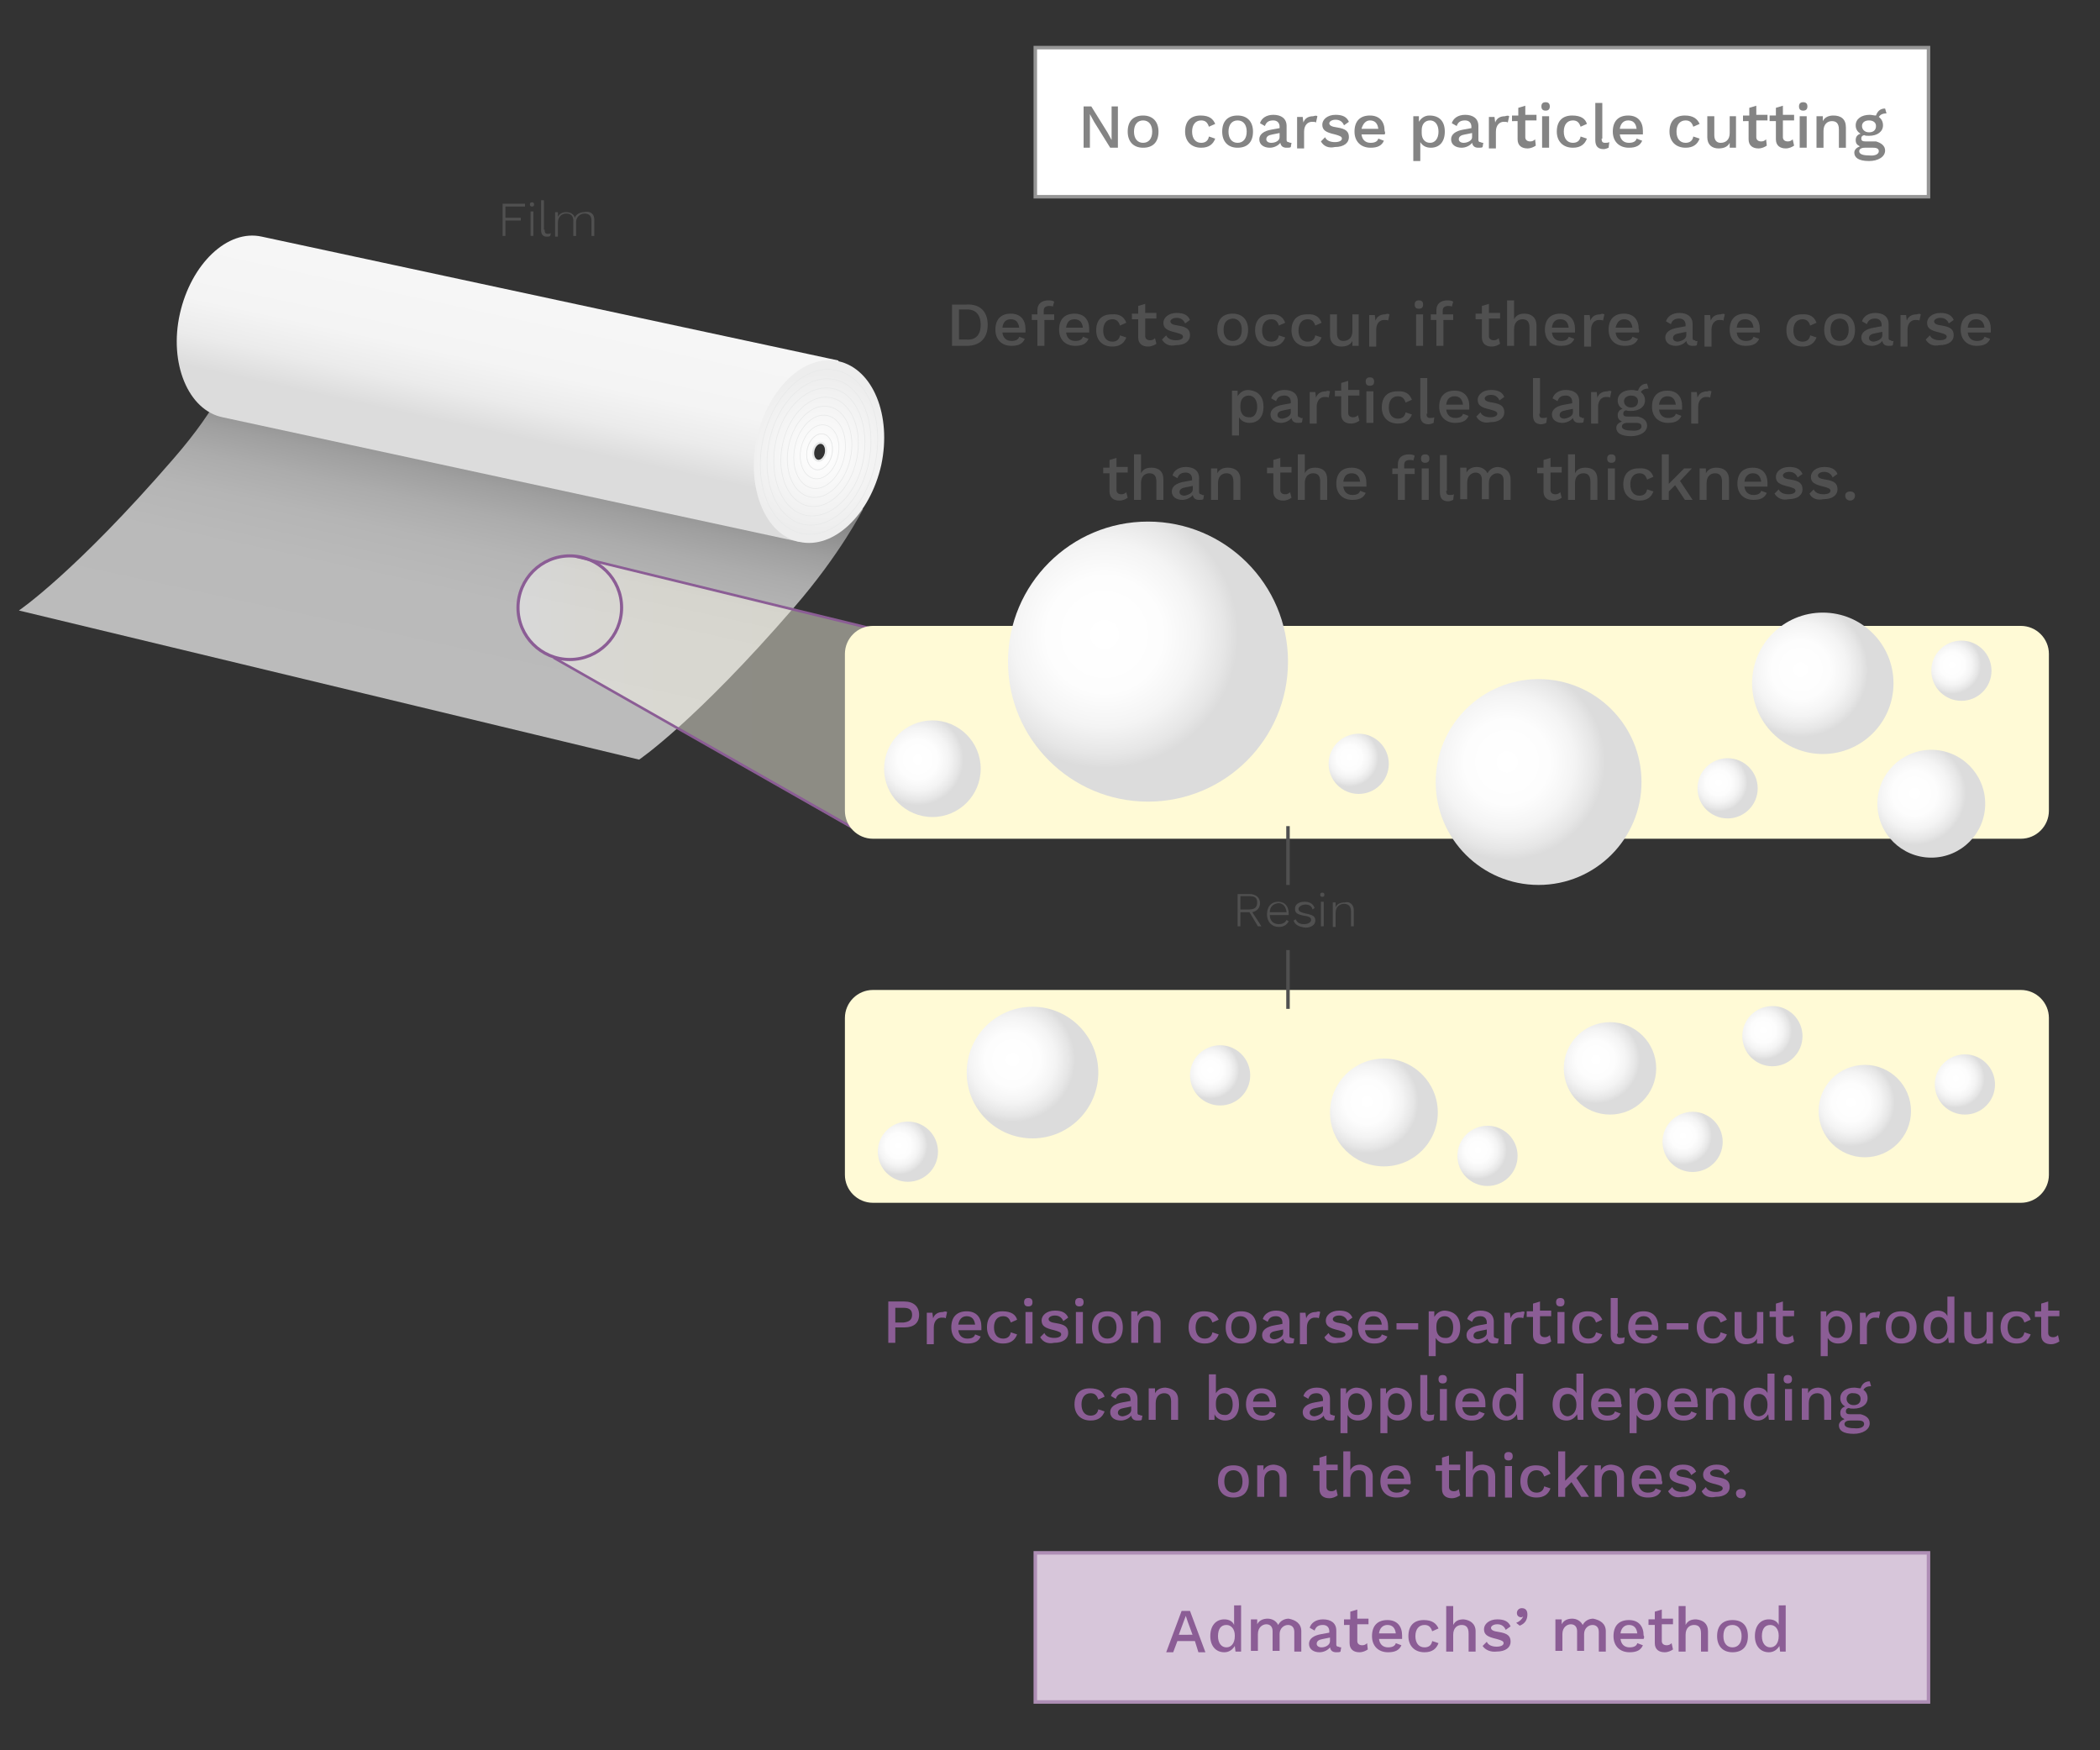 <?xml version="1.0" encoding="utf-8"?>
<!-- Generator: Adobe Illustrator 21.0.1, SVG Export Plug-In . SVG Version: 6.00 Build 0)  -->
<svg version="1.1" id="レイヤー_1" xmlns="http://www.w3.org/2000/svg" xmlns:xlink="http://www.w3.org/1999/xlink" x="0px"
	 y="0px" width="300px" height="250px" viewBox="0 0 300 250" style="enable-background:new 0 0 300 250;" xml:space="preserve">
<rect x="0" y="0" width="300" height="250" fill="#333333" stroke="none"/>
<style type="text/css">
	.st0{opacity:0.7;fill:url(#SVGID_1_);}
	.st1{fill:url(#SVGID_2_);}
	.st2{fill:url(#SVGID_3_);}
	.st3{fill:none;stroke:#E8E9E9;stroke-width:9.770842e-02;stroke-miterlimit:10;}
	.st4{fill:none;stroke:#EEEEEF;stroke-width:9.770842e-02;stroke-miterlimit:10;}
	.st5{fill:none;stroke:#E8E9E9;stroke-width:0.293;stroke-miterlimit:10;}
	.st6{opacity:0.44;fill:url(#SVGID_4_);}
	.st7{fill:none;stroke:#8B5D95;stroke-width:0.364;stroke-linecap:round;stroke-linejoin:round;stroke-miterlimit:10;}
	.st8{fill:none;stroke:#8B5D95;stroke-width:0.444;stroke-miterlimit:10;}
	.st9{fill:#FFFAD6;}
	.st10{fill:url(#SVGID_5_);}
	.st11{fill:url(#SVGID_6_);}
	.st12{fill:url(#SVGID_7_);}
	.st13{fill:url(#SVGID_8_);}
	.st14{fill:url(#SVGID_9_);}
	.st15{fill:url(#SVGID_10_);}
	.st16{fill:url(#SVGID_11_);}
	.st17{fill:url(#SVGID_12_);}
	.st18{fill:url(#SVGID_13_);}
	.st19{fill:url(#SVGID_14_);}
	.st20{fill:url(#SVGID_15_);}
	.st21{fill:url(#SVGID_16_);}
	.st22{fill:url(#SVGID_17_);}
	.st23{fill:url(#SVGID_18_);}
	.st24{fill:url(#SVGID_19_);}
	.st25{fill:url(#SVGID_20_);}
	.st26{fill:url(#SVGID_21_);}
	.st27{fill:url(#SVGID_22_);}
	.st28{fill:#505050;}
	.st29{fill:#8B5D95;}
	.st30{fill:#D7C6DA;stroke:#AE8EB5;stroke-width:0.5;stroke-miterlimit:10;}
	.st31{fill:#FFFFFF;stroke:#969696;stroke-width:0.5;stroke-miterlimit:10;}
	.st32{fill:#848484;}
	.st33{fill:none;stroke:#505050;stroke-width:0.5;stroke-miterlimit:10;}
	.st34{fill:none;}
</style>
<g>
	<g>
		<g>
			
				<linearGradient id="SVGID_1_" gradientUnits="userSpaceOnUse" x1="237.162" y1="535.672" x2="237.162" y2="572.498" gradientTransform="matrix(0.978 0.211 -0.211 0.978 -51.997 -510.991)">
				<stop  offset="0" style="stop-color:#A7A7A7"/>
				<stop  offset="5.386126e-02" style="stop-color:#B7B7B7"/>
				<stop  offset="0.153" style="stop-color:#CECECE"/>
				<stop  offset="0.267" style="stop-color:#E0E0E0"/>
				<stop  offset="0.403" style="stop-color:#EDEDED"/>
				<stop  offset="0.586" style="stop-color:#F4F4F4"/>
				<stop  offset="1" style="stop-color:#F6F6F6"/>
			</linearGradient>
			<path class="st0" d="M32.9,53.2c0,0-1.4,4.6-8.1,12.3C10.7,81.8,2.7,87.2,2.7,87.2l88.6,21.3c0,0,8-5.4,22.1-21.7
				c6.7-7.7,9.9-14.1,9.9-14.1L32.9,53.2z"/>
			
				<linearGradient id="SVGID_2_" gradientUnits="userSpaceOnUse" x1="240.02" y1="515.052" x2="240.02" y2="538.371" gradientTransform="matrix(0.978 0.211 -0.211 0.978 -51.997 -510.991)">
				<stop  offset="0" style="stop-color:#F6F6F6"/>
				<stop  offset="0.382" style="stop-color:#F4F4F4"/>
				<stop  offset="0.606" style="stop-color:#EBEBEB"/>
				<stop  offset="0.788" style="stop-color:#DDDDDD"/>
				<stop  offset="0.8" style="stop-color:#DCDCDC"/>
			</linearGradient>
			<path class="st1" d="M37.4,33.8c-4.9-1.1-10.1,3.9-11.7,11s1.2,13.8,6.1,14.8l82.4,17.8l-1.6-13.9l7.2-12L37.4,33.8z"/>
			
				<radialGradient id="SVGID_3_" cx="286.723" cy="526.901" r="11.341" gradientTransform="matrix(0.978 0.211 -0.211 0.978 -51.997 -510.991)" gradientUnits="userSpaceOnUse">
				<stop  offset="0" style="stop-color:#FFFFFF"/>
				<stop  offset="1" style="stop-color:#EDEDED"/>
			</radialGradient>
			<path class="st2" d="M119.8,51.6c-4.9-1.1-10.1,3.9-11.7,11c-1.5,7.1,1.2,13.8,6.1,14.8c4.9,1.1,10.1-3.9,11.7-11
				C127.4,59.3,124.7,52.7,119.8,51.6z M116.8,65.8c-0.5-0.1-0.7-0.7-0.6-1.4c0.1-0.7,0.7-1.2,1.1-1.1c0.5,0.1,0.7,0.7,0.6,1.4
				C117.7,65.4,117.2,65.9,116.8,65.8z"/>
			<path class="st3" d="M114.5,76.2c-4.4-1-6.9-6.9-5.5-13.4c1.4-6.4,6.1-10.9,10.5-9.9s6.9,6.9,5.5,13.4
				C123.6,72.7,118.9,77.1,114.5,76.2z"/>
			<path class="st3" d="M114.8,74.9c-3.9-0.8-6.1-6.2-4.9-11.9s5.4-9.6,9.3-8.8c3.9,0.8,6.1,6.2,4.9,11.9
				C122.9,71.8,118.7,75.7,114.8,74.9z"/>
			<path class="st3" d="M115.1,73.6c-3.4-0.7-5.3-5.4-4.3-10.4s4.7-8.4,8.2-7.7c3.4,0.7,5.3,5.4,4.3,10.4S118.5,74.3,115.1,73.6z"/>
			<ellipse transform="matrix(0.211 -0.978 0.978 0.211 29.219 165.33)" class="st3" cx="117" cy="64.6" rx="7.9" ry="5.4"/>
			<ellipse transform="matrix(0.211 -0.978 0.978 0.211 29.219 165.33)" class="st3" cx="117" cy="64.6" rx="6.6" ry="4.5"/>
			<ellipse transform="matrix(0.211 -0.978 0.978 0.211 29.219 165.33)" class="st3" cx="117" cy="64.6" rx="5.3" ry="3.6"/>
			<ellipse transform="matrix(0.211 -0.978 0.978 0.211 29.219 165.33)" class="st3" cx="117" cy="64.6" rx="3.9" ry="2.7"/>
			<ellipse transform="matrix(0.211 -0.978 0.978 0.211 29.219 165.33)" class="st4" cx="117" cy="64.6" rx="2.6" ry="1.8"/>
			<ellipse transform="matrix(0.211 -0.978 0.978 0.211 29.219 165.33)" class="st3" cx="117" cy="64.6" rx="2.6" ry="1.8"/>
			<ellipse transform="matrix(0.211 -0.978 0.978 0.211 29.219 165.33)" class="st5" cx="117" cy="64.6" rx="1.3" ry="0.9"/>
		</g>
		<g>
			<linearGradient id="SVGID_4_" gradientUnits="userSpaceOnUse" x1="74.068" y1="99.414" x2="125.426" y2="99.414">
				<stop  offset="0" style="stop-color:#FFFFFF"/>
				<stop  offset="0.178" style="stop-color:#FFFDF3"/>
				<stop  offset="0.428" style="stop-color:#FFFCEC"/>
				<stop  offset="1" style="stop-color:#FFFCEA"/>
			</linearGradient>
			<path class="st6" d="M82.3,79.5L82.3,79.5c-0.3,0.1-0.6,0-0.9,0c-4.1,0-7.4,3.3-7.4,7.4c0,3.3,2.2,6.1,5.2,7l0,0.1l44.2,25.3
				l2-29.3L82.3,79.5z"/>
			<g>
				<line class="st7" x1="79.2" y1="94" x2="123.5" y2="119.2"/>
				<line class="st7" x1="82.3" y1="79.5" x2="125.4" y2="90"/>
			</g>
			<circle class="st8" cx="81.4" cy="86.8" r="7.4"/>
		</g>
		<g>
			<path class="st9" d="M124.7,171.8h164c2.2,0,4-1.8,4-4v-22.4c0-2.2-1.8-4-4-4h-164c-2.2,0-4,1.8-4,4v22.4
				C120.7,170,122.5,171.8,124.7,171.8z"/>
			<g>
				<radialGradient id="SVGID_5_" cx="195.289" cy="157.363" r="9.188" gradientUnits="userSpaceOnUse">
					<stop  offset="0" style="stop-color:#FFFFFF"/>
					<stop  offset="0.348" style="stop-color:#FDFDFD"/>
					<stop  offset="0.552" style="stop-color:#F4F4F4"/>
					<stop  offset="0.718" style="stop-color:#E6E6E6"/>
					<stop  offset="0.8" style="stop-color:#DCDCDC"/>
				</radialGradient>
				<circle class="st10" cx="197.7" cy="158.9" r="7.7"/>
			</g>
			<g>
				<radialGradient id="SVGID_6_" cx="144.658" cy="151.35" r="11.154" gradientUnits="userSpaceOnUse">
					<stop  offset="0" style="stop-color:#FFFFFF"/>
					<stop  offset="0.348" style="stop-color:#FDFDFD"/>
					<stop  offset="0.552" style="stop-color:#F4F4F4"/>
					<stop  offset="0.718" style="stop-color:#E6E6E6"/>
					<stop  offset="0.8" style="stop-color:#DCDCDC"/>
				</radialGradient>
				<circle class="st11" cx="147.5" cy="153.2" r="9.4"/>
			</g>
			<g>
				<radialGradient id="SVGID_7_" cx="172.918" cy="152.8" r="5.166" gradientUnits="userSpaceOnUse">
					<stop  offset="0" style="stop-color:#FFFFFF"/>
					<stop  offset="0.348" style="stop-color:#FDFDFD"/>
					<stop  offset="0.552" style="stop-color:#F4F4F4"/>
					<stop  offset="0.718" style="stop-color:#E6E6E6"/>
					<stop  offset="0.8" style="stop-color:#DCDCDC"/>
				</radialGradient>
				<circle class="st12" cx="174.3" cy="153.6" r="4.3"/>
			</g>
			<g>
				<radialGradient id="SVGID_8_" cx="128.374" cy="163.627" r="5.166" gradientUnits="userSpaceOnUse">
					<stop  offset="0" style="stop-color:#FFFFFF"/>
					<stop  offset="0.348" style="stop-color:#FDFDFD"/>
					<stop  offset="0.552" style="stop-color:#F4F4F4"/>
					<stop  offset="0.718" style="stop-color:#E6E6E6"/>
					<stop  offset="0.8" style="stop-color:#DCDCDC"/>
				</radialGradient>
				<circle class="st13" cx="129.7" cy="164.5" r="4.3"/>
			</g>
			<g>
				<radialGradient id="SVGID_9_" cx="264.414" cy="157.464" r="7.83" gradientUnits="userSpaceOnUse">
					<stop  offset="0" style="stop-color:#FFFFFF"/>
					<stop  offset="0.348" style="stop-color:#FDFDFD"/>
					<stop  offset="0.552" style="stop-color:#F4F4F4"/>
					<stop  offset="0.718" style="stop-color:#E6E6E6"/>
					<stop  offset="0.8" style="stop-color:#DCDCDC"/>
				</radialGradient>
				<circle class="st14" cx="266.4" cy="158.7" r="6.6"/>
			</g>
			<g>
				<radialGradient id="SVGID_10_" cx="251.881" cy="147.196" r="5.166" gradientUnits="userSpaceOnUse">
					<stop  offset="0" style="stop-color:#FFFFFF"/>
					<stop  offset="0.348" style="stop-color:#FDFDFD"/>
					<stop  offset="0.552" style="stop-color:#F4F4F4"/>
					<stop  offset="0.718" style="stop-color:#E6E6E6"/>
					<stop  offset="0.8" style="stop-color:#DCDCDC"/>
				</radialGradient>
				<circle class="st15" cx="253.2" cy="148" r="4.3"/>
			</g>
			<g>
				<radialGradient id="SVGID_11_" cx="227.99" cy="151.35" r="7.83" gradientUnits="userSpaceOnUse">
					<stop  offset="0" style="stop-color:#FFFFFF"/>
					<stop  offset="0.348" style="stop-color:#FDFDFD"/>
					<stop  offset="0.552" style="stop-color:#F4F4F4"/>
					<stop  offset="0.718" style="stop-color:#E6E6E6"/>
					<stop  offset="0.8" style="stop-color:#DCDCDC"/>
				</radialGradient>
				<circle class="st16" cx="230" cy="152.6" r="6.6"/>
			</g>
			<g>
				<radialGradient id="SVGID_12_" cx="211.126" cy="164.263" r="5.166" gradientUnits="userSpaceOnUse">
					<stop  offset="0" style="stop-color:#FFFFFF"/>
					<stop  offset="0.348" style="stop-color:#FDFDFD"/>
					<stop  offset="0.552" style="stop-color:#F4F4F4"/>
					<stop  offset="0.718" style="stop-color:#E6E6E6"/>
					<stop  offset="0.8" style="stop-color:#DCDCDC"/>
				</radialGradient>
				<circle class="st17" cx="212.5" cy="165.1" r="4.3"/>
			</g>
			<g>
				<radialGradient id="SVGID_13_" cx="240.418" cy="162.225" r="5.166" gradientUnits="userSpaceOnUse">
					<stop  offset="0" style="stop-color:#FFFFFF"/>
					<stop  offset="0.348" style="stop-color:#FDFDFD"/>
					<stop  offset="0.552" style="stop-color:#F4F4F4"/>
					<stop  offset="0.718" style="stop-color:#E6E6E6"/>
					<stop  offset="0.8" style="stop-color:#DCDCDC"/>
				</radialGradient>
				<circle class="st18" cx="241.8" cy="163.1" r="4.3"/>
			</g>
			<g>
				<radialGradient id="SVGID_14_" cx="279.39" cy="154.074" r="5.166" gradientUnits="userSpaceOnUse">
					<stop  offset="0" style="stop-color:#FFFFFF"/>
					<stop  offset="0.348" style="stop-color:#FDFDFD"/>
					<stop  offset="0.552" style="stop-color:#F4F4F4"/>
					<stop  offset="0.718" style="stop-color:#E6E6E6"/>
					<stop  offset="0.8" style="stop-color:#DCDCDC"/>
				</radialGradient>
				<circle class="st19" cx="280.7" cy="154.9" r="4.3"/>
			</g>
		</g>
		<g>
			<path class="st9" d="M124.7,119.8h164c2.2,0,4-1.8,4-4V93.4c0-2.2-1.8-4-4-4h-164c-2.2,0-4,1.8-4,4v22.4
				C120.7,118,122.5,119.8,124.7,119.8z"/>
			<g>
				<radialGradient id="SVGID_15_" cx="157.784" cy="90.635" r="23.848" gradientUnits="userSpaceOnUse">
					<stop  offset="0" style="stop-color:#FFFFFF"/>
					<stop  offset="0.348" style="stop-color:#FDFDFD"/>
					<stop  offset="0.552" style="stop-color:#F4F4F4"/>
					<stop  offset="0.718" style="stop-color:#E6E6E6"/>
					<stop  offset="0.8" style="stop-color:#DCDCDC"/>
				</radialGradient>
				<circle class="st20" cx="164" cy="94.5" r="20"/>
			</g>
			<g>
				<radialGradient id="SVGID_16_" cx="215.303" cy="108.824" r="17.47" gradientUnits="userSpaceOnUse">
					<stop  offset="0" style="stop-color:#FFFFFF"/>
					<stop  offset="0.348" style="stop-color:#FDFDFD"/>
					<stop  offset="0.552" style="stop-color:#F4F4F4"/>
					<stop  offset="0.718" style="stop-color:#E6E6E6"/>
					<stop  offset="0.8" style="stop-color:#DCDCDC"/>
				</radialGradient>
				<circle class="st21" cx="219.8" cy="111.7" r="14.7"/>
			</g>
			<g>
				<radialGradient id="SVGID_17_" cx="273.505" cy="113.315" r="9.188" gradientUnits="userSpaceOnUse">
					<stop  offset="0" style="stop-color:#FFFFFF"/>
					<stop  offset="0.348" style="stop-color:#FDFDFD"/>
					<stop  offset="0.552" style="stop-color:#F4F4F4"/>
					<stop  offset="0.718" style="stop-color:#E6E6E6"/>
					<stop  offset="0.8" style="stop-color:#DCDCDC"/>
				</radialGradient>
				<circle class="st22" cx="275.9" cy="114.8" r="7.7"/>
			</g>
			<g>
				<radialGradient id="SVGID_18_" cx="257.237" cy="95.646" r="12.025" gradientUnits="userSpaceOnUse">
					<stop  offset="0" style="stop-color:#FFFFFF"/>
					<stop  offset="0.348" style="stop-color:#FDFDFD"/>
					<stop  offset="0.552" style="stop-color:#F4F4F4"/>
					<stop  offset="0.718" style="stop-color:#E6E6E6"/>
					<stop  offset="0.8" style="stop-color:#DCDCDC"/>
				</radialGradient>
				<circle class="st23" cx="260.4" cy="97.6" r="10.1"/>
			</g>
			<g>
				<radialGradient id="SVGID_19_" cx="192.786" cy="108.222" r="5.166" gradientUnits="userSpaceOnUse">
					<stop  offset="0" style="stop-color:#FFFFFF"/>
					<stop  offset="0.348" style="stop-color:#FDFDFD"/>
					<stop  offset="0.552" style="stop-color:#F4F4F4"/>
					<stop  offset="0.718" style="stop-color:#E6E6E6"/>
					<stop  offset="0.8" style="stop-color:#DCDCDC"/>
				</radialGradient>
				<circle class="st24" cx="194.1" cy="109.1" r="4.3"/>
			</g>
			<g>
				<radialGradient id="SVGID_20_" cx="131.105" cy="108.474" r="8.173" gradientUnits="userSpaceOnUse">
					<stop  offset="0" style="stop-color:#FFFFFF"/>
					<stop  offset="0.348" style="stop-color:#FDFDFD"/>
					<stop  offset="0.552" style="stop-color:#F4F4F4"/>
					<stop  offset="0.718" style="stop-color:#E6E6E6"/>
					<stop  offset="0.8" style="stop-color:#DCDCDC"/>
				</radialGradient>
				<circle class="st25" cx="133.2" cy="109.8" r="6.9"/>
			</g>
			<g>
				<radialGradient id="SVGID_21_" cx="278.879" cy="94.979" r="5.166" gradientUnits="userSpaceOnUse">
					<stop  offset="0" style="stop-color:#FFFFFF"/>
					<stop  offset="0.348" style="stop-color:#FDFDFD"/>
					<stop  offset="0.552" style="stop-color:#F4F4F4"/>
					<stop  offset="0.718" style="stop-color:#E6E6E6"/>
					<stop  offset="0.8" style="stop-color:#DCDCDC"/>
				</radialGradient>
				<circle class="st26" cx="280.2" cy="95.8" r="4.3"/>
			</g>
			<g>
				<radialGradient id="SVGID_22_" cx="245.513" cy="111.79" r="5.166" gradientUnits="userSpaceOnUse">
					<stop  offset="0" style="stop-color:#FFFFFF"/>
					<stop  offset="0.348" style="stop-color:#FDFDFD"/>
					<stop  offset="0.552" style="stop-color:#F4F4F4"/>
					<stop  offset="0.718" style="stop-color:#E6E6E6"/>
					<stop  offset="0.8" style="stop-color:#DCDCDC"/>
				</radialGradient>
				<circle class="st27" cx="246.8" cy="112.6" r="4.3"/>
			</g>
		</g>
		<g>
			<g>
				<path class="st28" d="M141.1,46.4c0,1.9-1.1,3-3,3H136v-5.9h2.1C140,43.4,141.1,44.5,141.1,46.4z M140.1,46.4
					c0-1.4-0.7-2.2-1.9-2.2H137v4.3h1.1C139.4,48.6,140.1,47.8,140.1,46.4z"/>
				<path class="st28" d="M146.5,47.5h-3.3c0.1,0.8,0.6,1.2,1.3,1.2c0.6,0,1-0.2,1.1-0.6l0.8,0.3c-0.3,0.7-0.9,1-1.9,1
					c-1.4,0-2.3-0.9-2.3-2.3c0-1.5,0.8-2.3,2.2-2.3c1.4,0,2.1,0.9,2.1,2.2C146.5,47.2,146.5,47.4,146.5,47.5z M143.2,46.8h2.4
					c-0.1-0.8-0.5-1.2-1.2-1.2C143.7,45.6,143.3,46,143.2,46.8z"/>
				<path class="st28" d="M149.1,44.9h1.5v0.8h-1.4v3.7h-1v-3.7h-0.8v-0.8h0.8v-0.6c0-0.9,0.6-1.4,1.6-1.4c0.4,0,0.7,0.1,0.8,0.2
					l-0.2,0.7c-0.1-0.1-0.3-0.1-0.5-0.1c-0.5,0-0.8,0.2-0.8,0.7V44.9z"/>
				<path class="st28" d="M155.6,47.5h-3.3c0.1,0.8,0.6,1.2,1.3,1.2c0.6,0,1-0.2,1.1-0.6l0.8,0.3c-0.3,0.7-0.9,1-1.9,1
					c-1.4,0-2.3-0.9-2.3-2.3c0-1.5,0.8-2.3,2.2-2.3c1.4,0,2.1,0.9,2.1,2.2C155.6,47.2,155.6,47.4,155.6,47.5z M152.3,46.8h2.4
					c-0.1-0.8-0.5-1.2-1.2-1.2C152.8,45.6,152.4,46,152.3,46.8z"/>
				<path class="st28" d="M160.9,46.1l-0.9,0.4c-0.2-0.6-0.5-0.9-1.1-0.9c-0.8,0-1.3,0.6-1.3,1.6c0,1,0.5,1.6,1.3,1.6
					c0.6,0,1-0.3,1.1-0.9l0.9,0.3c-0.3,0.8-0.9,1.3-2,1.3c-1.4,0-2.3-0.9-2.3-2.3c0-1.5,0.8-2.3,2.2-2.3
					C160,44.8,160.6,45.3,160.9,46.1z"/>
				<path class="st28" d="M165.2,49.1c-0.3,0.2-0.7,0.4-1.2,0.4c-0.8,0-1.4-0.4-1.4-1.3v-2.6h-0.9v-0.8h0.9v-1.1l1-0.3v1.3h1.6v0.8
					h-1.6V48c0,0.4,0.3,0.6,0.7,0.6c0.3,0,0.5-0.1,0.7-0.3L165.2,49.1z"/>
				<path class="st28" d="M166,48.5l0.6-0.6c0.2,0.5,0.8,0.7,1.4,0.7c0.6,0,1-0.2,1-0.5c0-0.3-0.3-0.4-1-0.6
					c-1.3-0.3-1.8-0.6-1.8-1.4c0-0.7,0.7-1.4,1.9-1.4c1,0,1.6,0.3,1.9,1l-0.7,0.5c-0.2-0.5-0.6-0.8-1.2-0.8c-0.6,0-0.9,0.3-0.9,0.5
					c0,0.3,0.3,0.5,1.1,0.6c1.3,0.2,1.7,0.6,1.7,1.4c0,0.8-0.7,1.4-2,1.4C167.1,49.5,166.4,49.2,166,48.5z"/>
				<path class="st28" d="M178.3,47.1c0,1.5-0.8,2.3-2.2,2.3s-2.2-0.9-2.2-2.3c0-1.5,0.8-2.3,2.2-2.3S178.3,45.7,178.3,47.1z
					 M174.8,47.1c0,1,0.5,1.6,1.3,1.6c0.8,0,1.3-0.6,1.3-1.6c0-1-0.5-1.6-1.3-1.6C175.2,45.6,174.8,46.1,174.8,47.1z"/>
				<path class="st28" d="M183.6,46.1l-0.9,0.4c-0.2-0.6-0.5-0.9-1.1-0.9c-0.8,0-1.3,0.6-1.3,1.6c0,1,0.5,1.6,1.3,1.6
					c0.6,0,1-0.3,1.1-0.9l0.9,0.3c-0.3,0.8-0.9,1.3-2,1.3c-1.4,0-2.3-0.9-2.3-2.3c0-1.5,0.8-2.3,2.2-2.3
					C182.7,44.8,183.3,45.3,183.6,46.1z"/>
				<path class="st28" d="M188.8,46.1l-0.9,0.4c-0.2-0.6-0.5-0.9-1.1-0.9c-0.8,0-1.3,0.6-1.3,1.6c0,1,0.5,1.6,1.3,1.6
					c0.6,0,1-0.3,1.1-0.9l0.9,0.3c-0.3,0.8-0.9,1.3-2,1.3c-1.4,0-2.3-0.9-2.3-2.3c0-1.5,0.8-2.3,2.2-2.3
					C187.9,44.8,188.5,45.3,188.8,46.1z"/>
				<path class="st28" d="M194.1,44.9v4.5h-0.9l0-0.7c-0.3,0.6-0.9,0.8-1.6,0.8c-0.9,0-1.6-0.5-1.6-1.6v-3h1v2.7
					c0,0.8,0.4,1.1,0.9,1.1c0.7,0,1.3-0.4,1.3-1.4v-2.4H194.1z"/>
				<path class="st28" d="M198.5,44.9l-0.2,0.9c-0.1-0.1-0.3-0.1-0.6-0.1c-0.5,0-1.1,0.4-1.1,1.4v2.4h-1v-4.5h0.8l0.1,0.8
					c0.2-0.6,0.7-0.9,1.4-0.9C198.1,44.8,198.3,44.8,198.5,44.9z"/>
				<path class="st28" d="M202.1,43.5c0-0.4,0.2-0.6,0.6-0.6s0.6,0.2,0.6,0.6c0,0.4-0.2,0.6-0.6,0.6S202.1,43.9,202.1,43.5z
					 M203.3,49.4h-1v-4.5h1V49.4z"/>
				<path class="st28" d="M206.1,44.9h1.5v0.8h-1.4v3.7h-1v-3.7h-0.8v-0.8h0.8v-0.6c0-0.9,0.6-1.4,1.6-1.4c0.4,0,0.7,0.1,0.8,0.2
					l-0.2,0.7c-0.1-0.1-0.3-0.1-0.5-0.1c-0.5,0-0.8,0.2-0.8,0.7V44.9z"/>
				<path class="st28" d="M214.3,49.1c-0.3,0.2-0.7,0.4-1.2,0.4c-0.8,0-1.4-0.4-1.4-1.3v-2.6h-0.9v-0.8h0.9v-1.1l1-0.3v1.3h1.6v0.8
					h-1.6V48c0,0.4,0.3,0.6,0.7,0.6c0.3,0,0.5-0.1,0.7-0.3L214.3,49.1z"/>
				<path class="st28" d="M219.5,46.5v2.9h-1v-2.6c0-0.9-0.4-1.2-1-1.2c-0.6,0-1.2,0.4-1.2,1.4v2.4h-1v-6.5h1v2.7
					c0.3-0.6,0.8-0.8,1.5-0.8C218.7,44.8,219.5,45.3,219.5,46.5z"/>
				<path class="st28" d="M225,47.5h-3.3c0.1,0.8,0.6,1.2,1.3,1.2c0.6,0,1-0.2,1.1-0.6l0.8,0.3c-0.3,0.7-0.9,1-1.9,1
					c-1.4,0-2.3-0.9-2.3-2.3c0-1.5,0.8-2.3,2.2-2.3c1.4,0,2.1,0.9,2.1,2.2C225,47.2,225,47.4,225,47.5z M221.7,46.8h2.4
					c-0.1-0.8-0.5-1.2-1.2-1.2C222.2,45.6,221.8,46,221.7,46.8z"/>
				<path class="st28" d="M229.2,44.9l-0.2,0.9c-0.1-0.1-0.3-0.1-0.6-0.1c-0.5,0-1.1,0.4-1.1,1.4v2.4h-1v-4.5h0.8l0.1,0.8
					c0.2-0.6,0.7-0.9,1.4-0.9C228.8,44.8,229,44.8,229.2,44.9z"/>
				<path class="st28" d="M234.1,47.5h-3.3c0.1,0.8,0.6,1.2,1.3,1.2c0.6,0,1-0.2,1.1-0.6l0.8,0.3c-0.3,0.7-0.9,1-1.9,1
					c-1.4,0-2.3-0.9-2.3-2.3c0-1.5,0.8-2.3,2.2-2.3c1.4,0,2.1,0.9,2.1,2.2C234.2,47.2,234.2,47.4,234.1,47.5z M230.8,46.8h2.4
					c-0.1-0.8-0.5-1.2-1.2-1.2C231.4,45.6,231,46,230.8,46.8z"/>
				<path class="st28" d="M242.5,48.7l-0.1,0.6c-0.1,0.1-0.3,0.1-0.6,0.1c-0.5,0-0.8-0.2-0.9-0.7c-0.3,0.4-0.9,0.7-1.5,0.7
					c-0.8,0-1.5-0.4-1.5-1.2c0-0.7,0.6-1.2,1.8-1.4l1.1-0.2v-0.2c0-0.5-0.3-0.9-0.9-0.9c-0.6,0-1,0.2-1.2,0.8l-0.7-0.4
					c0.2-0.7,0.9-1.2,1.9-1.2c1.1,0,1.9,0.5,1.9,1.6v2c0,0.2,0.1,0.3,0.3,0.3C242.3,48.8,242.4,48.7,242.5,48.7z M240.9,47.9v-0.5
					l-1,0.2c-0.6,0.1-0.9,0.3-0.9,0.7c0,0.3,0.3,0.5,0.7,0.5C240.3,48.7,240.9,48.4,240.9,47.9z"/>
				<path class="st28" d="M246.4,44.9l-0.2,0.9c-0.1-0.1-0.3-0.1-0.6-0.1c-0.5,0-1.1,0.4-1.1,1.4v2.4h-1v-4.5h0.8l0.1,0.8
					c0.2-0.6,0.7-0.9,1.4-0.9C246.1,44.8,246.3,44.8,246.4,44.9z"/>
				<path class="st28" d="M251.4,47.5h-3.3c0.1,0.8,0.6,1.2,1.3,1.2c0.6,0,1-0.2,1.1-0.6l0.8,0.3c-0.3,0.7-0.9,1-1.9,1
					c-1.4,0-2.3-0.9-2.3-2.3c0-1.5,0.8-2.3,2.2-2.3c1.4,0,2.1,0.9,2.1,2.2C251.4,47.2,251.4,47.4,251.4,47.5z M248.1,46.8h2.4
					c-0.1-0.8-0.5-1.2-1.2-1.2C248.6,45.6,248.2,46,248.1,46.8z"/>
				<path class="st28" d="M259.5,46.1l-0.9,0.4c-0.2-0.6-0.5-0.9-1.1-0.9c-0.8,0-1.3,0.6-1.3,1.6c0,1,0.5,1.6,1.3,1.6
					c0.6,0,1-0.3,1.1-0.9l0.9,0.3c-0.3,0.8-0.9,1.3-2,1.3c-1.4,0-2.3-0.9-2.3-2.3c0-1.5,0.8-2.3,2.2-2.3
					C258.6,44.8,259.2,45.3,259.5,46.1z"/>
				<path class="st28" d="M265,47.1c0,1.5-0.8,2.3-2.2,2.3s-2.2-0.9-2.2-2.3c0-1.5,0.8-2.3,2.2-2.3S265,45.7,265,47.1z M261.5,47.1
					c0,1,0.5,1.6,1.3,1.6c0.8,0,1.3-0.6,1.3-1.6c0-1-0.5-1.6-1.3-1.6C261.9,45.6,261.5,46.1,261.5,47.1z"/>
				<path class="st28" d="M270.5,48.7l-0.1,0.6c-0.1,0.1-0.3,0.1-0.6,0.1c-0.5,0-0.8-0.2-0.9-0.7c-0.3,0.4-0.9,0.7-1.5,0.7
					c-0.8,0-1.5-0.4-1.5-1.2c0-0.7,0.6-1.2,1.8-1.4l1.1-0.2v-0.2c0-0.5-0.3-0.9-0.9-0.9c-0.6,0-1,0.2-1.2,0.8l-0.7-0.4
					c0.2-0.7,0.9-1.2,1.9-1.2c1.1,0,1.9,0.5,1.9,1.6v2c0,0.2,0.1,0.3,0.3,0.3C270.3,48.8,270.4,48.7,270.5,48.7z M268.9,47.9v-0.5
					l-1,0.2c-0.6,0.1-0.9,0.3-0.9,0.7c0,0.3,0.3,0.5,0.7,0.5C268.3,48.7,268.9,48.4,268.9,47.9z"/>
				<path class="st28" d="M274.4,44.9l-0.2,0.9c-0.1-0.1-0.3-0.1-0.6-0.1c-0.5,0-1.1,0.4-1.1,1.4v2.4h-1v-4.5h0.8l0.1,0.8
					c0.2-0.6,0.7-0.9,1.4-0.9C274.1,44.8,274.3,44.8,274.4,44.9z"/>
				<path class="st28" d="M275.1,48.5l0.6-0.6c0.2,0.5,0.8,0.7,1.4,0.7c0.6,0,1-0.2,1-0.5c0-0.3-0.3-0.4-1-0.6
					c-1.3-0.3-1.8-0.6-1.8-1.4c0-0.7,0.7-1.4,1.9-1.4c1,0,1.6,0.3,1.9,1l-0.7,0.5c-0.2-0.5-0.6-0.8-1.2-0.8c-0.6,0-0.9,0.3-0.9,0.5
					c0,0.3,0.3,0.5,1.1,0.6c1.3,0.2,1.7,0.6,1.7,1.4c0,0.8-0.7,1.4-2,1.4C276.2,49.5,275.5,49.2,275.1,48.5z"/>
				<path class="st28" d="M284.4,47.5h-3.3c0.1,0.8,0.6,1.2,1.3,1.2c0.6,0,1-0.2,1.1-0.6l0.8,0.3c-0.3,0.7-0.9,1-1.9,1
					c-1.4,0-2.3-0.9-2.3-2.3c0-1.5,0.8-2.3,2.2-2.3c1.4,0,2.1,0.9,2.1,2.2C284.4,47.2,284.4,47.4,284.4,47.5z M281.1,46.8h2.4
					c-0.1-0.8-0.5-1.2-1.2-1.2C281.6,45.6,281.2,46,281.1,46.8z"/>
				<path class="st28" d="M180.5,58.1c0,1.5-0.8,2.3-2,2.3c-0.7,0-1.2-0.3-1.5-0.8v2.6h-1v-6.4h0.8l0,0.8c0.3-0.5,0.8-0.9,1.5-0.9
					C179.8,55.8,180.5,56.7,180.5,58.1z M179.6,58.1c0-1-0.5-1.6-1.2-1.6c-0.7,0-1.2,0.5-1.2,1.4v0.3c0,0.9,0.5,1.4,1.2,1.4
					C179.1,59.7,179.6,59.1,179.6,58.1z"/>
				<path class="st28" d="M186.1,59.7l-0.1,0.6c-0.1,0.1-0.3,0.1-0.6,0.1c-0.5,0-0.8-0.2-0.9-0.7c-0.3,0.4-0.9,0.7-1.5,0.7
					c-0.8,0-1.5-0.4-1.5-1.2c0-0.7,0.6-1.2,1.8-1.4l1.1-0.2v-0.2c0-0.5-0.3-0.9-0.9-0.9c-0.6,0-1,0.2-1.2,0.8l-0.7-0.4
					c0.2-0.7,0.9-1.2,1.9-1.2c1.1,0,1.9,0.5,1.9,1.6v2c0,0.2,0.1,0.3,0.3,0.3C185.9,59.8,186,59.7,186.1,59.7z M184.4,58.9v-0.5
					l-1,0.2c-0.6,0.1-0.9,0.3-0.9,0.7c0,0.3,0.3,0.5,0.7,0.5C183.8,59.7,184.4,59.4,184.4,58.9z"/>
				<path class="st28" d="M190,55.9l-0.2,0.9c-0.1-0.1-0.3-0.1-0.6-0.1c-0.5,0-1.1,0.4-1.1,1.4v2.4h-1v-4.5h0.8l0.1,0.8
					c0.2-0.6,0.7-0.9,1.4-0.9C189.6,55.8,189.8,55.8,190,55.9z"/>
				<path class="st28" d="M194.2,60.1c-0.3,0.2-0.7,0.4-1.2,0.4c-0.8,0-1.4-0.4-1.4-1.3v-2.6h-0.9v-0.8h0.9v-1.1l1-0.3v1.3h1.6v0.8
					h-1.6V59c0,0.4,0.3,0.6,0.7,0.6c0.3,0,0.5-0.1,0.7-0.3L194.2,60.1z"/>
				<path class="st28" d="M195.1,54.5c0-0.4,0.2-0.6,0.6-0.6s0.6,0.2,0.6,0.6c0,0.4-0.2,0.6-0.6,0.6S195.1,54.9,195.1,54.5z
					 M196.2,60.4h-1v-4.5h1V60.4z"/>
				<path class="st28" d="M201.7,57.1l-0.9,0.4c-0.2-0.6-0.5-0.9-1.1-0.9c-0.8,0-1.3,0.6-1.3,1.6c0,1,0.5,1.6,1.3,1.6
					c0.6,0,1-0.3,1.1-0.9l0.9,0.3c-0.3,0.8-0.9,1.3-2,1.3c-1.4,0-2.3-0.9-2.3-2.3c0-1.5,0.8-2.3,2.2-2.3
					C200.8,55.8,201.4,56.3,201.7,57.1z"/>
				<path class="st28" d="M203.8,59.1c0,0.4,0.1,0.6,0.5,0.6c0.2,0,0.4,0,0.6-0.1l-0.1,0.8c-0.2,0.1-0.5,0.2-0.7,0.2
					c-0.8,0-1.2-0.4-1.2-1.3v-5.3h1V59.1z"/>
				<path class="st28" d="M209.9,58.5h-3.3c0.1,0.8,0.6,1.2,1.3,1.2c0.6,0,1-0.2,1.1-0.6l0.8,0.3c-0.3,0.7-0.9,1-1.9,1
					c-1.4,0-2.3-0.9-2.3-2.3c0-1.5,0.8-2.3,2.2-2.3c1.4,0,2.1,0.9,2.1,2.2C209.9,58.2,209.9,58.4,209.9,58.5z M206.6,57.8h2.4
					c-0.1-0.8-0.5-1.2-1.2-1.2C207.1,56.6,206.7,57,206.6,57.8z"/>
				<path class="st28" d="M210.9,59.5l0.6-0.6c0.2,0.5,0.8,0.7,1.4,0.7c0.6,0,1-0.2,1-0.5c0-0.3-0.3-0.4-1-0.6
					c-1.3-0.3-1.8-0.6-1.8-1.4c0-0.7,0.7-1.4,1.9-1.4c1,0,1.6,0.3,1.9,1l-0.7,0.5c-0.2-0.5-0.6-0.8-1.2-0.8c-0.6,0-0.9,0.3-0.9,0.5
					c0,0.3,0.3,0.5,1.1,0.6c1.3,0.2,1.7,0.6,1.7,1.4c0,0.8-0.7,1.4-2,1.4C212,60.5,211.3,60.2,210.9,59.5z"/>
				<path class="st28" d="M219.9,59.1c0,0.4,0.1,0.6,0.5,0.6c0.2,0,0.4,0,0.6-0.1l-0.1,0.8c-0.2,0.1-0.5,0.2-0.7,0.2
					c-0.8,0-1.2-0.4-1.2-1.3v-5.3h1V59.1z"/>
				<path class="st28" d="M226.3,59.7l-0.1,0.6c-0.1,0.1-0.3,0.1-0.6,0.1c-0.5,0-0.8-0.2-0.9-0.7c-0.3,0.4-0.9,0.7-1.5,0.7
					c-0.8,0-1.5-0.4-1.5-1.2c0-0.7,0.6-1.2,1.8-1.4l1.1-0.2v-0.2c0-0.5-0.3-0.9-0.9-0.9c-0.6,0-1,0.2-1.2,0.8l-0.7-0.4
					c0.2-0.7,0.9-1.2,1.9-1.2c1.1,0,1.9,0.5,1.9,1.6v2c0,0.2,0.1,0.3,0.3,0.3C226.1,59.8,226.2,59.7,226.3,59.7z M224.7,58.9v-0.5
					l-1,0.2c-0.6,0.1-0.9,0.3-0.9,0.7c0,0.3,0.3,0.5,0.7,0.5C224.1,59.7,224.7,59.4,224.7,58.9z"/>
				<path class="st28" d="M230.2,55.9l-0.2,0.9c-0.1-0.1-0.3-0.1-0.6-0.1c-0.5,0-1.1,0.4-1.1,1.4v2.4h-1v-4.5h0.8l0.1,0.8
					c0.2-0.6,0.7-0.9,1.4-0.9C229.9,55.8,230.1,55.8,230.2,55.9z"/>
				<path class="st28" d="M235.3,60.8c0,0.9-1,1.5-2.3,1.5c-1.5,0-2.1-0.5-2.1-1.2c0-0.4,0.3-0.7,0.8-0.9c-0.4-0.2-0.6-0.4-0.6-0.9
					c0-0.5,0.3-0.8,0.7-0.9c-0.5-0.3-0.7-0.7-0.7-1.2c0-0.9,0.8-1.5,2-1.5c0.3,0,0.6,0.1,0.9,0.1c0.2-0.6,0.6-1,1.3-1l0.2,0.7
					c-0.6,0-0.9,0.2-1.1,0.5c0.4,0.3,0.6,0.7,0.6,1.2c0,0.9-0.8,1.5-2,1.5c-0.3,0-0.5,0-0.7-0.1c-0.3,0.1-0.4,0.2-0.4,0.5
					c0,0.3,0.2,0.4,0.6,0.4h1.5C234.8,59.7,235.3,60.1,235.3,60.8z M234.5,60.9c0-0.3-0.2-0.5-0.8-0.5h-1.2c-0.5,0-0.8,0.2-0.8,0.5
					c0,0.4,0.5,0.6,1.4,0.6C234,61.6,234.5,61.3,234.5,60.9z M232,57.3c0,0.5,0.4,0.9,1,0.9c0.6,0,1-0.3,1-0.9c0-0.5-0.4-0.8-1-0.8
					C232.5,56.5,232,56.8,232,57.3z"/>
				<path class="st28" d="M240.3,58.5H237c0.1,0.8,0.6,1.2,1.3,1.2c0.6,0,1-0.2,1.1-0.6l0.8,0.3c-0.3,0.7-0.9,1-1.9,1
					c-1.4,0-2.3-0.9-2.3-2.3c0-1.5,0.8-2.3,2.2-2.3c1.4,0,2.1,0.9,2.1,2.2C240.3,58.2,240.3,58.4,240.3,58.5z M237,57.8h2.4
					c-0.1-0.8-0.5-1.2-1.2-1.2C237.6,56.6,237.1,57,237,57.8z"/>
				<path class="st28" d="M244.5,55.9l-0.2,0.9c-0.1-0.1-0.3-0.1-0.6-0.1c-0.5,0-1.1,0.4-1.1,1.4v2.4h-1v-4.5h0.8l0.1,0.8
					c0.2-0.6,0.7-0.9,1.4-0.9C244.2,55.8,244.3,55.8,244.5,55.9z"/>
				<path class="st28" d="M161.1,71.1c-0.3,0.2-0.7,0.4-1.2,0.4c-0.8,0-1.4-0.4-1.4-1.3v-2.6h-0.9v-0.8h0.9v-1.1l1-0.3v1.3h1.6v0.8
					h-1.6V70c0,0.4,0.3,0.6,0.7,0.6c0.3,0,0.5-0.1,0.7-0.3L161.1,71.1z"/>
				<path class="st28" d="M166.2,68.5v2.9h-1v-2.6c0-0.9-0.4-1.2-1-1.2c-0.6,0-1.2,0.4-1.2,1.4v2.4h-1v-6.5h1v2.7
					c0.3-0.6,0.8-0.8,1.5-0.8C165.5,66.8,166.2,67.3,166.2,68.5z"/>
				<path class="st28" d="M172,70.7l-0.1,0.6c-0.1,0.1-0.3,0.1-0.6,0.1c-0.5,0-0.8-0.2-0.9-0.7c-0.3,0.4-0.9,0.7-1.5,0.7
					c-0.8,0-1.5-0.4-1.5-1.2c0-0.7,0.6-1.2,1.8-1.4l1.1-0.2v-0.2c0-0.5-0.3-0.9-0.9-0.9c-0.6,0-1,0.2-1.2,0.8l-0.7-0.4
					c0.2-0.7,0.9-1.2,1.9-1.2c1.1,0,1.9,0.5,1.9,1.6v2c0,0.2,0.1,0.3,0.3,0.3C171.8,70.8,171.9,70.7,172,70.7z M170.4,69.9v-0.5
					l-1,0.2c-0.6,0.1-0.9,0.3-0.9,0.7c0,0.3,0.3,0.5,0.7,0.5C169.8,70.7,170.4,70.4,170.4,69.9z"/>
				<path class="st28" d="M177.2,68.5v2.9h-1v-2.6c0-0.9-0.4-1.2-1-1.2c-0.6,0-1.2,0.4-1.2,1.4v2.4h-1v-4.5h0.9l0,0.7
					c0.3-0.6,0.9-0.8,1.5-0.8C176.4,66.8,177.2,67.3,177.2,68.5z"/>
				<path class="st28" d="M184.5,71.1c-0.3,0.2-0.7,0.4-1.2,0.4c-0.8,0-1.4-0.4-1.4-1.3v-2.6H181v-0.8h0.9v-1.1l1-0.3v1.3h1.6v0.8
					h-1.6V70c0,0.4,0.3,0.6,0.7,0.6c0.3,0,0.5-0.1,0.7-0.3L184.5,71.1z"/>
				<path class="st28" d="M189.6,68.5v2.9h-1v-2.6c0-0.9-0.4-1.2-1-1.2c-0.6,0-1.2,0.4-1.2,1.4v2.4h-1v-6.5h1v2.7
					c0.3-0.6,0.8-0.8,1.5-0.8C188.9,66.8,189.6,67.3,189.6,68.5z"/>
				<path class="st28" d="M195.2,69.5h-3.3c0.1,0.8,0.6,1.2,1.3,1.2c0.6,0,1-0.2,1.1-0.6l0.8,0.3c-0.3,0.7-0.9,1-1.9,1
					c-1.4,0-2.3-0.9-2.3-2.3c0-1.5,0.8-2.3,2.2-2.3c1.4,0,2.1,0.9,2.1,2.2C195.2,69.2,195.2,69.4,195.2,69.5z M191.9,68.8h2.4
					c-0.1-0.8-0.5-1.2-1.2-1.2C192.4,67.6,192,68,191.9,68.8z"/>
				<path class="st28" d="M200.6,66.9h1.5v0.8h-1.4v3.7h-1v-3.7h-0.8v-0.8h0.8v-0.6c0-0.9,0.6-1.4,1.6-1.4c0.4,0,0.7,0.1,0.8,0.2
					l-0.2,0.7c-0.1-0.1-0.3-0.1-0.5-0.1c-0.5,0-0.8,0.2-0.8,0.7V66.9z"/>
				<path class="st28" d="M203,65.5c0-0.4,0.2-0.6,0.6-0.6s0.6,0.2,0.6,0.6c0,0.4-0.2,0.6-0.6,0.6S203,65.9,203,65.5z M204.1,71.4
					h-1v-4.5h1V71.4z"/>
				<path class="st28" d="M206.6,70.1c0,0.4,0.1,0.6,0.5,0.6c0.2,0,0.4,0,0.6-0.1l-0.1,0.8c-0.2,0.1-0.5,0.2-0.7,0.2
					c-0.8,0-1.2-0.4-1.2-1.3v-5.3h1V70.1z"/>
				<path class="st28" d="M215.8,68.5v2.9h-1v-2.8c0-0.7-0.4-1-0.9-1c-0.6,0-1.2,0.5-1.2,1.3v2.4h-1v-2.8c0-0.7-0.4-1-0.9-1
					c-0.5,0-1.2,0.4-1.2,1.4v2.4h-1v-4.5h0.9l0,0.7c0.3-0.6,0.9-0.8,1.5-0.8c0.6,0,1.2,0.3,1.5,0.9c0.3-0.6,0.9-0.9,1.5-0.9
					C215,66.8,215.8,67.3,215.8,68.5z"/>
				<path class="st28" d="M223.1,71.1c-0.3,0.2-0.7,0.4-1.2,0.4c-0.8,0-1.4-0.4-1.4-1.3v-2.6h-0.9v-0.8h0.9v-1.1l1-0.3v1.3h1.6v0.8
					h-1.6V70c0,0.4,0.3,0.6,0.7,0.6c0.3,0,0.5-0.1,0.7-0.3L223.1,71.1z"/>
				<path class="st28" d="M228.2,68.5v2.9h-1v-2.6c0-0.9-0.4-1.2-1-1.2c-0.6,0-1.2,0.4-1.2,1.4v2.4h-1v-6.5h1v2.7
					c0.3-0.6,0.8-0.8,1.5-0.8C227.5,66.8,228.2,67.3,228.2,68.5z"/>
				<path class="st28" d="M229.6,65.5c0-0.4,0.2-0.6,0.6-0.6s0.6,0.2,0.6,0.6c0,0.4-0.2,0.6-0.6,0.6S229.6,65.9,229.6,65.5z
					 M230.7,71.4h-1v-4.5h1V71.4z"/>
				<path class="st28" d="M236.2,68.1l-0.9,0.4c-0.2-0.6-0.5-0.9-1.1-0.9c-0.8,0-1.3,0.6-1.3,1.6c0,1,0.5,1.6,1.3,1.6
					c0.6,0,1-0.3,1.1-0.9l0.9,0.3c-0.3,0.8-0.9,1.3-2,1.3c-1.4,0-2.3-0.9-2.3-2.3c0-1.5,0.8-2.3,2.2-2.3
					C235.3,66.8,235.9,67.3,236.2,68.1z"/>
				<path class="st28" d="M239.3,69.3l-0.9,0.9v1.2h-1v-6.5h1v4.2l2.2-2.2h1.1l-1.7,1.8l1.8,2.7h-1.1L239.3,69.3z"/>
				<path class="st28" d="M247,68.5v2.9h-1v-2.6c0-0.9-0.4-1.2-1-1.2c-0.6,0-1.2,0.4-1.2,1.4v2.4h-1v-4.5h0.9l0,0.7
					c0.3-0.6,0.9-0.8,1.5-0.8C246.2,66.8,247,67.3,247,68.5z"/>
				<path class="st28" d="M252.5,69.5h-3.3c0.1,0.8,0.6,1.2,1.3,1.2c0.6,0,1-0.2,1.1-0.6l0.8,0.3c-0.3,0.7-0.9,1-1.9,1
					c-1.4,0-2.3-0.9-2.3-2.3c0-1.5,0.8-2.3,2.2-2.3c1.4,0,2.1,0.9,2.1,2.2C252.5,69.2,252.5,69.4,252.5,69.5z M249.2,68.8h2.4
					c-0.1-0.8-0.5-1.2-1.2-1.2C249.8,67.6,249.3,68,249.2,68.8z"/>
				<path class="st28" d="M253.5,70.5l0.6-0.6c0.2,0.5,0.8,0.7,1.4,0.7c0.6,0,1-0.2,1-0.5c0-0.3-0.3-0.4-1-0.6
					c-1.3-0.3-1.8-0.6-1.8-1.4c0-0.7,0.7-1.4,1.9-1.4c1,0,1.6,0.3,1.9,1l-0.7,0.5c-0.2-0.5-0.6-0.8-1.2-0.8c-0.6,0-0.9,0.3-0.9,0.5
					c0,0.3,0.3,0.5,1.1,0.6c1.3,0.2,1.7,0.6,1.7,1.4c0,0.8-0.7,1.4-2,1.4C254.7,71.5,253.9,71.2,253.5,70.5z"/>
				<path class="st28" d="M258.5,70.5l0.6-0.6c0.2,0.5,0.8,0.7,1.4,0.7c0.6,0,1-0.2,1-0.5c0-0.3-0.3-0.4-1-0.6
					c-1.3-0.3-1.8-0.6-1.8-1.4c0-0.7,0.7-1.4,1.9-1.4c1,0,1.6,0.3,1.9,1l-0.7,0.5c-0.2-0.5-0.6-0.8-1.2-0.8c-0.6,0-0.9,0.3-0.9,0.5
					c0,0.3,0.3,0.5,1.1,0.6c1.3,0.2,1.7,0.6,1.7,1.4c0,0.8-0.7,1.4-2,1.4C259.6,71.5,258.8,71.2,258.5,70.5z"/>
				<path class="st28" d="M265,70.8c0,0.4-0.3,0.7-0.7,0.7s-0.7-0.3-0.7-0.7c0-0.4,0.3-0.6,0.7-0.6S265,70.4,265,70.8z"/>
			</g>
		</g>
		<g>
			<g>
				<path class="st28" d="M72.2,29.4v1.7h2.2v0.4h-2.2v2.2h-0.4v-4.6h3.2v0.4H72.2z"/>
				<path class="st28" d="M75.7,29.2c0-0.2,0.1-0.3,0.3-0.3c0.2,0,0.3,0.1,0.3,0.3c0,0.2-0.1,0.3-0.3,0.3
					C75.8,29.5,75.7,29.4,75.7,29.2z M76.2,33.7h-0.4v-3.5h0.4V33.7z"/>
				<path class="st28" d="M77.8,32.8c0,0.4,0.1,0.6,0.4,0.6c0.2,0,0.3,0,0.5-0.1l-0.1,0.4c-0.1,0.1-0.3,0.1-0.5,0.1
					c-0.5,0-0.8-0.3-0.8-0.9v-4.3h0.4V32.8z"/>
				<path class="st28" d="M84.9,31.4v2.3h-0.4v-2.2c0-0.7-0.4-1-1-1c-0.6,0-1.2,0.5-1.2,1.2v2h-0.4v-2.2c0-0.7-0.4-1-1-1
					c-0.6,0-1.2,0.4-1.2,1.3v2h-0.4v-3.5h0.4l0,0.7c0.2-0.5,0.7-0.7,1.2-0.7c0.6,0,1.1,0.3,1.2,0.8c0.2-0.5,0.8-0.8,1.3-0.8
					C84.3,30.1,84.9,30.5,84.9,31.4z"/>
			</g>
		</g>
		<g>
			<g>
				<path class="st29" d="M131.3,187.8c0,1.2-0.8,1.8-2.1,1.8h-1.3v2.2h-1v-5.9h2.3C130.5,185.9,131.3,186.6,131.3,187.8z
					 M130.3,187.8c0-0.7-0.4-1-1.2-1h-1.2v2.1h1.2C129.9,188.8,130.3,188.5,130.3,187.8z"/>
				<path class="st29" d="M135.3,187.4l-0.2,0.9c-0.1-0.1-0.3-0.1-0.6-0.1c-0.5,0-1.1,0.4-1.1,1.4v2.4h-1v-4.5h0.8l0.1,0.8
					c0.2-0.6,0.7-0.9,1.4-0.9C135,187.3,135.1,187.3,135.3,187.4z"/>
				<path class="st29" d="M140.2,190h-3.3c0.1,0.8,0.6,1.2,1.3,1.2c0.6,0,1-0.2,1.1-0.6l0.8,0.3c-0.3,0.7-0.9,1-1.9,1
					c-1.4,0-2.3-0.9-2.3-2.3c0-1.5,0.8-2.3,2.2-2.3c1.4,0,2.1,0.9,2.1,2.2C140.2,189.6,140.2,189.9,140.2,190z M136.9,189.2h2.4
					c-0.1-0.8-0.5-1.2-1.2-1.2C137.4,188,137,188.5,136.9,189.2z"/>
				<path class="st29" d="M145.3,188.5l-0.9,0.4c-0.2-0.6-0.5-0.9-1.1-0.9c-0.8,0-1.3,0.6-1.3,1.6c0,1,0.5,1.6,1.3,1.6
					c0.6,0,1-0.3,1.1-0.9l0.9,0.3c-0.3,0.8-0.9,1.3-2,1.3c-1.4,0-2.3-0.9-2.3-2.3c0-1.5,0.8-2.3,2.2-2.3
					C144.5,187.3,145.1,187.8,145.3,188.5z"/>
				<path class="st29" d="M146.3,186c0-0.4,0.2-0.6,0.6-0.6s0.6,0.2,0.6,0.6c0,0.4-0.2,0.6-0.6,0.6S146.3,186.4,146.3,186z
					 M147.5,191.9h-1v-4.5h1V191.9z"/>
				<path class="st29" d="M148.6,191l0.6-0.6c0.2,0.5,0.8,0.7,1.4,0.7c0.6,0,1-0.2,1-0.5c0-0.3-0.3-0.4-1-0.6
					c-1.3-0.3-1.8-0.6-1.8-1.4c0-0.7,0.7-1.4,1.9-1.4c1,0,1.6,0.3,1.9,1l-0.7,0.5c-0.2-0.5-0.6-0.8-1.2-0.8c-0.6,0-0.9,0.3-0.9,0.5
					c0,0.3,0.3,0.5,1.1,0.6c1.3,0.2,1.7,0.6,1.7,1.4c0,0.8-0.7,1.4-2,1.4C149.7,192,149,191.7,148.6,191z"/>
				<path class="st29" d="M153.6,186c0-0.4,0.2-0.6,0.6-0.6s0.6,0.2,0.6,0.6c0,0.4-0.2,0.6-0.6,0.6S153.6,186.4,153.6,186z
					 M154.7,191.9h-1v-4.5h1V191.9z"/>
				<path class="st29" d="M160.4,189.6c0,1.5-0.8,2.3-2.2,2.3s-2.2-0.9-2.2-2.3c0-1.5,0.8-2.3,2.2-2.3S160.4,188.1,160.4,189.6z
					 M156.9,189.6c0,1,0.5,1.6,1.3,1.6c0.8,0,1.3-0.6,1.3-1.6c0-1-0.5-1.6-1.3-1.6C157.4,188,156.9,188.6,156.9,189.6z"/>
				<path class="st29" d="M165.8,188.9v2.9h-1v-2.6c0-0.9-0.4-1.2-1-1.2c-0.6,0-1.2,0.4-1.2,1.4v2.4h-1v-4.5h0.9l0,0.7
					c0.3-0.6,0.9-0.8,1.5-0.8C165,187.3,165.8,187.8,165.8,188.9z"/>
				<path class="st29" d="M174.1,188.5l-0.9,0.4c-0.2-0.6-0.5-0.9-1.1-0.9c-0.8,0-1.3,0.6-1.3,1.6c0,1,0.5,1.6,1.3,1.6
					c0.6,0,1-0.3,1.1-0.9l0.9,0.3c-0.3,0.8-0.9,1.3-2,1.3c-1.4,0-2.3-0.9-2.3-2.3c0-1.5,0.8-2.3,2.2-2.3
					C173.2,187.3,173.8,187.8,174.1,188.5z"/>
				<path class="st29" d="M179.5,189.6c0,1.5-0.8,2.3-2.2,2.3s-2.2-0.9-2.2-2.3c0-1.5,0.8-2.3,2.2-2.3S179.5,188.1,179.5,189.6z
					 M175.9,189.6c0,1,0.5,1.6,1.3,1.6c0.8,0,1.3-0.6,1.3-1.6c0-1-0.5-1.6-1.3-1.6C176.4,188,175.9,188.6,175.9,189.6z"/>
				<path class="st29" d="M184.9,191.2l-0.1,0.6c-0.1,0.1-0.3,0.1-0.6,0.1c-0.5,0-0.8-0.2-0.9-0.7c-0.3,0.4-0.9,0.7-1.5,0.7
					c-0.8,0-1.5-0.4-1.5-1.2c0-0.7,0.6-1.2,1.8-1.4l1.1-0.2v-0.2c0-0.5-0.3-0.9-0.9-0.9c-0.6,0-1,0.2-1.2,0.8l-0.7-0.4
					c0.2-0.7,0.9-1.2,1.9-1.2c1.1,0,1.9,0.5,1.9,1.6v2c0,0.2,0.1,0.3,0.3,0.3C184.7,191.2,184.8,191.2,184.9,191.2z M183.3,190.4
					v-0.5l-1,0.2c-0.6,0.1-0.9,0.3-0.9,0.7c0,0.3,0.3,0.5,0.7,0.5C182.7,191.2,183.3,190.9,183.3,190.4z"/>
				<path class="st29" d="M188.6,187.4l-0.2,0.9c-0.1-0.1-0.3-0.1-0.6-0.1c-0.5,0-1.1,0.4-1.1,1.4v2.4h-1v-4.5h0.8l0.1,0.8
					c0.2-0.6,0.7-0.9,1.4-0.9C188.3,187.3,188.5,187.3,188.6,187.4z"/>
				<path class="st29" d="M189.2,191l0.6-0.6c0.2,0.5,0.8,0.7,1.4,0.7c0.6,0,1-0.2,1-0.5c0-0.3-0.3-0.4-1-0.6
					c-1.3-0.3-1.8-0.6-1.8-1.4c0-0.7,0.7-1.4,1.9-1.4c1,0,1.6,0.3,1.9,1l-0.7,0.5c-0.2-0.5-0.6-0.8-1.2-0.8c-0.6,0-0.9,0.3-0.9,0.5
					c0,0.3,0.3,0.5,1.1,0.6c1.3,0.2,1.7,0.6,1.7,1.4c0,0.8-0.7,1.4-2,1.4C190.3,192,189.5,191.7,189.2,191z"/>
				<path class="st29" d="M198.3,190H195c0.1,0.8,0.6,1.2,1.3,1.2c0.6,0,1-0.2,1.1-0.6l0.8,0.3c-0.3,0.7-0.9,1-1.9,1
					c-1.4,0-2.3-0.9-2.3-2.3c0-1.5,0.8-2.3,2.2-2.3c1.4,0,2.1,0.9,2.1,2.2C198.3,189.6,198.3,189.9,198.3,190z M195,189.2h2.4
					c-0.1-0.8-0.5-1.2-1.2-1.2C195.5,188,195.1,188.5,195,189.2z"/>
				<path class="st29" d="M202.6,189.9h-3.1V189h3.1V189.9z"/>
				<path class="st29" d="M208.6,189.6c0,1.5-0.8,2.3-2,2.3c-0.7,0-1.2-0.3-1.5-0.8v2.6h-1v-6.4h0.8l0,0.8c0.3-0.5,0.8-0.9,1.5-0.9
					C207.8,187.3,208.6,188.1,208.6,189.6z M207.6,189.6c0-1-0.5-1.6-1.2-1.6c-0.7,0-1.2,0.5-1.2,1.4v0.3c0,0.9,0.5,1.4,1.2,1.4
					C207.2,191.2,207.6,190.6,207.6,189.6z"/>
				<path class="st29" d="M214.1,191.2l-0.1,0.6c-0.1,0.1-0.3,0.1-0.6,0.1c-0.5,0-0.8-0.2-0.9-0.7c-0.3,0.4-0.9,0.7-1.5,0.7
					c-0.8,0-1.5-0.4-1.5-1.2c0-0.7,0.6-1.2,1.8-1.4l1.1-0.2v-0.2c0-0.5-0.3-0.9-0.9-0.9c-0.6,0-1,0.2-1.2,0.8l-0.7-0.4
					c0.2-0.7,0.9-1.2,1.9-1.2c1.1,0,1.9,0.5,1.9,1.6v2c0,0.2,0.1,0.3,0.3,0.3C213.8,191.2,214,191.2,214.1,191.2z M212.4,190.4v-0.5
					l-1,0.2c-0.6,0.1-0.9,0.3-0.9,0.7c0,0.3,0.3,0.5,0.7,0.5C211.8,191.2,212.4,190.9,212.4,190.4z"/>
				<path class="st29" d="M217.8,187.4l-0.2,0.9c-0.1-0.1-0.3-0.1-0.6-0.1c-0.5,0-1.1,0.4-1.1,1.4v2.4h-1v-4.5h0.8l0.1,0.8
					c0.2-0.6,0.7-0.9,1.4-0.9C217.5,187.3,217.7,187.3,217.8,187.4z"/>
				<path class="st29" d="M221.6,191.6c-0.3,0.2-0.7,0.4-1.2,0.4c-0.8,0-1.4-0.4-1.4-1.3v-2.6h-0.9v-0.8h0.9v-1.1l1-0.3v1.3h1.6v0.8
					H220v2.4c0,0.4,0.3,0.6,0.7,0.6c0.3,0,0.5-0.1,0.7-0.3L221.6,191.6z"/>
				<path class="st29" d="M222.3,186c0-0.4,0.2-0.6,0.6-0.6s0.6,0.2,0.6,0.6c0,0.4-0.2,0.6-0.6,0.6S222.3,186.4,222.3,186z
					 M223.5,191.9h-1v-4.5h1V191.9z"/>
				<path class="st29" d="M228.9,188.5l-0.9,0.4c-0.2-0.6-0.5-0.9-1.1-0.9c-0.8,0-1.3,0.6-1.3,1.6c0,1,0.5,1.6,1.3,1.6
					c0.6,0,1-0.3,1.1-0.9l0.9,0.3c-0.3,0.8-0.9,1.3-2,1.3c-1.4,0-2.3-0.9-2.3-2.3c0-1.5,0.8-2.3,2.2-2.3
					C228,187.3,228.6,187.8,228.9,188.5z"/>
				<path class="st29" d="M231,190.5c0,0.4,0.1,0.6,0.5,0.6c0.2,0,0.4,0,0.6-0.1l-0.1,0.8c-0.2,0.1-0.5,0.2-0.7,0.2
					c-0.8,0-1.2-0.4-1.2-1.3v-5.3h1V190.5z"/>
				<path class="st29" d="M236.9,190h-3.3c0.1,0.8,0.6,1.2,1.3,1.2c0.6,0,1-0.2,1.1-0.6l0.8,0.3c-0.3,0.7-0.9,1-1.9,1
					c-1.4,0-2.3-0.9-2.3-2.3c0-1.5,0.8-2.3,2.2-2.3c1.4,0,2.1,0.9,2.1,2.2C236.9,189.6,236.9,189.9,236.9,190z M233.6,189.2h2.4
					c-0.1-0.8-0.5-1.2-1.2-1.2C234.1,188,233.7,188.5,233.6,189.2z"/>
				<path class="st29" d="M241.2,189.9h-3.1V189h3.1V189.9z"/>
				<path class="st29" d="M246.7,188.5l-0.9,0.4c-0.2-0.6-0.5-0.9-1.1-0.9c-0.8,0-1.3,0.6-1.3,1.6c0,1,0.5,1.6,1.3,1.6
					c0.6,0,1-0.3,1.1-0.9l0.9,0.3c-0.3,0.8-0.9,1.3-2,1.3c-1.4,0-2.3-0.9-2.3-2.3c0-1.5,0.8-2.3,2.2-2.3
					C245.8,187.3,246.4,187.8,246.7,188.5z"/>
				<path class="st29" d="M251.9,187.4v4.5h-0.9l0-0.7c-0.3,0.6-0.9,0.8-1.6,0.8c-0.9,0-1.6-0.5-1.6-1.6v-3h1v2.7
					c0,0.8,0.4,1.1,0.9,1.1c0.7,0,1.3-0.4,1.3-1.4v-2.4H251.9z"/>
				<path class="st29" d="M256.3,191.6c-0.3,0.2-0.7,0.4-1.2,0.4c-0.8,0-1.4-0.4-1.4-1.3v-2.6h-0.9v-0.8h0.9v-1.1l1-0.3v1.3h1.6v0.8
					h-1.6v2.4c0,0.4,0.3,0.6,0.7,0.6c0.3,0,0.5-0.1,0.7-0.3L256.3,191.6z"/>
				<path class="st29" d="M264.6,189.6c0,1.5-0.8,2.3-2,2.3c-0.7,0-1.2-0.3-1.5-0.8v2.6h-1v-6.4h0.8l0,0.8c0.3-0.5,0.8-0.9,1.5-0.9
					C263.8,187.3,264.6,188.1,264.6,189.6z M263.6,189.6c0-1-0.5-1.6-1.2-1.6c-0.7,0-1.2,0.5-1.2,1.4v0.3c0,0.9,0.5,1.4,1.2,1.4
					C263.1,191.2,263.6,190.6,263.6,189.6z"/>
				<path class="st29" d="M268.6,187.4l-0.2,0.9c-0.1-0.1-0.3-0.1-0.6-0.1c-0.5,0-1.1,0.4-1.1,1.4v2.4h-1v-4.5h0.8l0.1,0.8
					c0.2-0.6,0.7-0.9,1.4-0.9C268.3,187.3,268.5,187.3,268.6,187.4z"/>
				<path class="st29" d="M273.8,189.6c0,1.5-0.8,2.3-2.2,2.3s-2.2-0.9-2.2-2.3c0-1.5,0.8-2.3,2.2-2.3S273.8,188.1,273.8,189.6z
					 M270.2,189.6c0,1,0.5,1.6,1.3,1.6c0.8,0,1.3-0.6,1.3-1.6c0-1-0.5-1.6-1.3-1.6C270.7,188,270.2,188.6,270.2,189.6z"/>
				<path class="st29" d="M279.2,185.3v6.5h-0.8l-0.1-0.8c-0.3,0.5-0.8,0.9-1.5,0.9c-1.2,0-2-0.9-2-2.3c0-1.5,0.8-2.4,2-2.4
					c0.7,0,1.2,0.3,1.4,0.8v-2.8H279.2z M278.2,189.7v-0.1c0-0.9-0.5-1.5-1.2-1.5c-0.8,0-1.2,0.6-1.2,1.6s0.5,1.6,1.2,1.6
					C277.7,191.2,278.2,190.6,278.2,189.7z"/>
				<path class="st29" d="M284.7,187.4v4.5h-0.9l0-0.7c-0.3,0.6-0.9,0.8-1.6,0.8c-0.9,0-1.6-0.5-1.6-1.6v-3h1v2.7
					c0,0.8,0.4,1.1,0.9,1.1c0.7,0,1.3-0.4,1.3-1.4v-2.4H284.7z"/>
				<path class="st29" d="M290.1,188.5l-0.9,0.4c-0.2-0.6-0.5-0.9-1.1-0.9c-0.8,0-1.3,0.6-1.3,1.6c0,1,0.5,1.6,1.3,1.6
					c0.6,0,1-0.3,1.1-0.9l0.9,0.3c-0.3,0.8-0.9,1.3-2,1.3c-1.4,0-2.3-0.9-2.3-2.3c0-1.5,0.8-2.3,2.2-2.3
					C289.3,187.3,289.9,187.8,290.1,188.5z"/>
				<path class="st29" d="M294.2,191.6c-0.3,0.2-0.7,0.4-1.2,0.4c-0.8,0-1.4-0.4-1.4-1.3v-2.6h-0.9v-0.8h0.9v-1.1l1-0.3v1.3h1.6v0.8
					h-1.6v2.4c0,0.4,0.3,0.6,0.7,0.6c0.3,0,0.5-0.1,0.7-0.3L294.2,191.6z"/>
				<path class="st29" d="M157.8,199.5l-0.9,0.4c-0.2-0.6-0.5-0.9-1.1-0.9c-0.8,0-1.3,0.6-1.3,1.6c0,1,0.5,1.6,1.3,1.6
					c0.6,0,1-0.3,1.1-0.9l0.9,0.3c-0.3,0.8-0.9,1.3-2,1.3c-1.4,0-2.3-0.9-2.3-2.3c0-1.5,0.8-2.3,2.2-2.3
					C157,198.3,157.6,198.8,157.8,199.5z"/>
				<path class="st29" d="M163.2,202.2l-0.1,0.6c-0.1,0.1-0.3,0.1-0.6,0.1c-0.5,0-0.8-0.2-0.9-0.7c-0.3,0.4-0.9,0.7-1.5,0.7
					c-0.8,0-1.5-0.4-1.5-1.2c0-0.7,0.6-1.2,1.8-1.4l1.1-0.2v-0.2c0-0.5-0.3-0.9-0.9-0.9c-0.6,0-1,0.2-1.2,0.8l-0.7-0.4
					c0.2-0.7,0.9-1.2,1.9-1.2c1.1,0,1.9,0.5,1.9,1.6v2c0,0.2,0.1,0.3,0.3,0.3C163,202.2,163.1,202.2,163.2,202.2z M161.6,201.4v-0.5
					l-1,0.2c-0.6,0.1-0.9,0.3-0.9,0.7c0,0.3,0.3,0.5,0.7,0.5C161,202.2,161.6,201.9,161.6,201.4z"/>
				<path class="st29" d="M168.3,199.9v2.9h-1v-2.6c0-0.9-0.4-1.2-1-1.2c-0.6,0-1.2,0.4-1.2,1.4v2.4h-1v-4.5h0.9l0,0.7
					c0.3-0.6,0.9-0.8,1.5-0.8C167.5,198.3,168.3,198.8,168.3,199.9z"/>
				<path class="st29" d="M177,200.6c0,1.5-0.8,2.3-2,2.3c-0.7,0-1.3-0.4-1.5-0.9l0,0.8h-0.8v-6.5h1v2.7c0.3-0.5,0.8-0.8,1.5-0.8
					C176.3,198.3,177,199.1,177,200.6z M176.1,200.6c0-1-0.5-1.6-1.2-1.6c-0.7,0-1.2,0.5-1.2,1.4v0.3c0,0.9,0.5,1.4,1.2,1.4
					C175.6,202.2,176.1,201.6,176.1,200.6z"/>
				<path class="st29" d="M182.3,201H179c0.1,0.8,0.6,1.2,1.3,1.2c0.6,0,1-0.2,1.1-0.6l0.8,0.3c-0.3,0.7-0.9,1-1.9,1
					c-1.4,0-2.3-0.9-2.3-2.3c0-1.5,0.8-2.3,2.2-2.3c1.4,0,2.1,0.9,2.1,2.2C182.3,200.6,182.3,200.9,182.3,201z M179,200.2h2.4
					c-0.1-0.8-0.5-1.2-1.2-1.2C179.5,199,179.1,199.5,179,200.2z"/>
				<path class="st29" d="M190.7,202.2l-0.1,0.6c-0.1,0.1-0.3,0.1-0.6,0.1c-0.5,0-0.8-0.2-0.9-0.7c-0.3,0.4-0.9,0.7-1.5,0.7
					c-0.8,0-1.5-0.4-1.5-1.2c0-0.7,0.6-1.2,1.8-1.4l1.1-0.2v-0.2c0-0.5-0.3-0.9-0.9-0.9c-0.6,0-1,0.2-1.2,0.8l-0.7-0.4
					c0.2-0.7,0.9-1.2,1.9-1.2c1.1,0,1.9,0.5,1.9,1.6v2c0,0.2,0.1,0.3,0.3,0.3C190.5,202.2,190.6,202.2,190.7,202.2z M189,201.4v-0.5
					l-1,0.2c-0.6,0.1-0.9,0.3-0.9,0.7c0,0.3,0.3,0.5,0.7,0.5C188.4,202.2,189,201.9,189,201.4z"/>
				<path class="st29" d="M196,200.6c0,1.5-0.8,2.3-2,2.3c-0.7,0-1.2-0.3-1.5-0.8v2.6h-1v-6.4h0.8l0,0.8c0.3-0.5,0.8-0.9,1.5-0.9
					C195.2,198.3,196,199.1,196,200.6z M195,200.6c0-1-0.5-1.6-1.2-1.6c-0.7,0-1.2,0.5-1.2,1.4v0.3c0,0.9,0.5,1.4,1.2,1.4
					C194.6,202.2,195,201.6,195,200.6z"/>
				<path class="st29" d="M201.7,200.6c0,1.5-0.8,2.3-2,2.3c-0.7,0-1.2-0.3-1.5-0.8v2.6h-1v-6.4h0.8l0,0.8c0.3-0.5,0.8-0.9,1.5-0.9
					C200.9,198.3,201.7,199.1,201.7,200.6z M200.7,200.6c0-1-0.5-1.6-1.2-1.6c-0.7,0-1.2,0.5-1.2,1.4v0.3c0,0.9,0.5,1.4,1.2,1.4
					C200.2,202.2,200.7,201.6,200.7,200.6z"/>
				<path class="st29" d="M203.8,201.5c0,0.4,0.1,0.6,0.5,0.6c0.2,0,0.4,0,0.6-0.1l-0.1,0.8c-0.2,0.1-0.5,0.2-0.7,0.2
					c-0.8,0-1.2-0.4-1.2-1.3v-5.3h1V201.5z"/>
				<path class="st29" d="M205.5,197c0-0.4,0.2-0.6,0.6-0.6s0.6,0.2,0.6,0.6c0,0.4-0.2,0.6-0.6,0.6S205.5,197.4,205.5,197z
					 M206.7,202.9h-1v-4.5h1V202.9z"/>
				<path class="st29" d="M212.2,201h-3.3c0.1,0.8,0.6,1.2,1.3,1.2c0.6,0,1-0.2,1.1-0.6l0.8,0.3c-0.3,0.7-0.9,1-1.9,1
					c-1.4,0-2.3-0.9-2.3-2.3c0-1.5,0.8-2.3,2.2-2.3c1.4,0,2.1,0.9,2.1,2.2C212.2,200.6,212.2,200.9,212.2,201z M208.9,200.2h2.4
					c-0.1-0.8-0.5-1.2-1.2-1.2C209.4,199,209,199.5,208.9,200.2z"/>
				<path class="st29" d="M217.6,196.3v6.5h-0.8l-0.1-0.8c-0.3,0.5-0.8,0.9-1.5,0.9c-1.2,0-2-0.9-2-2.3c0-1.5,0.8-2.4,2-2.4
					c0.7,0,1.2,0.3,1.4,0.8v-2.8H217.6z M216.6,200.7v-0.1c0-0.9-0.5-1.5-1.2-1.5c-0.8,0-1.2,0.6-1.2,1.6s0.5,1.6,1.2,1.6
					C216.1,202.2,216.6,201.6,216.6,200.7z"/>
				<path class="st29" d="M226.2,196.3v6.5h-0.8l-0.1-0.8c-0.3,0.5-0.8,0.9-1.5,0.9c-1.2,0-2-0.9-2-2.3c0-1.5,0.8-2.4,2-2.4
					c0.7,0,1.2,0.3,1.4,0.8v-2.8H226.2z M225.2,200.7v-0.1c0-0.9-0.5-1.5-1.2-1.5c-0.8,0-1.2,0.6-1.2,1.6s0.5,1.6,1.2,1.6
					C224.7,202.2,225.2,201.6,225.2,200.7z"/>
				<path class="st29" d="M231.6,201h-3.3c0.1,0.8,0.6,1.2,1.3,1.2c0.6,0,1-0.2,1.1-0.6l0.8,0.3c-0.3,0.7-0.9,1-1.9,1
					c-1.4,0-2.3-0.9-2.3-2.3c0-1.5,0.8-2.3,2.2-2.3c1.4,0,2.1,0.9,2.1,2.2C231.7,200.6,231.7,200.9,231.6,201z M228.3,200.2h2.4
					c-0.1-0.8-0.5-1.2-1.2-1.2C228.9,199,228.5,199.5,228.3,200.2z"/>
				<path class="st29" d="M237.3,200.6c0,1.5-0.8,2.3-2,2.3c-0.7,0-1.2-0.3-1.5-0.8v2.6h-1v-6.4h0.8l0,0.8c0.3-0.5,0.8-0.9,1.5-0.9
					C236.5,198.3,237.3,199.1,237.3,200.6z M236.3,200.6c0-1-0.5-1.6-1.2-1.6c-0.7,0-1.2,0.5-1.2,1.4v0.3c0,0.9,0.5,1.4,1.2,1.4
					C235.9,202.2,236.3,201.6,236.3,200.6z"/>
				<path class="st29" d="M242.5,201h-3.3c0.1,0.8,0.6,1.2,1.3,1.2c0.6,0,1-0.2,1.1-0.6l0.8,0.3c-0.3,0.7-0.9,1-1.9,1
					c-1.4,0-2.3-0.9-2.3-2.3c0-1.5,0.8-2.3,2.2-2.3c1.4,0,2.1,0.9,2.1,2.2C242.6,200.6,242.5,200.9,242.5,201z M239.2,200.2h2.4
					c-0.1-0.8-0.5-1.2-1.2-1.2C239.8,199,239.3,199.5,239.2,200.2z"/>
				<path class="st29" d="M247.9,199.9v2.9h-1v-2.6c0-0.9-0.4-1.2-1-1.2c-0.6,0-1.2,0.4-1.2,1.4v2.4h-1v-4.5h0.9l0,0.7
					c0.3-0.6,0.9-0.8,1.5-0.8C247.1,198.3,247.9,198.8,247.9,199.9z"/>
				<path class="st29" d="M253.5,196.3v6.5h-0.8l-0.1-0.8c-0.3,0.5-0.8,0.9-1.5,0.9c-1.2,0-2-0.9-2-2.3c0-1.5,0.8-2.4,2-2.4
					c0.7,0,1.2,0.3,1.4,0.8v-2.8H253.5z M252.5,200.7v-0.1c0-0.9-0.5-1.5-1.2-1.5c-0.8,0-1.2,0.6-1.2,1.6s0.5,1.6,1.2,1.6
					C252.1,202.2,252.5,201.6,252.5,200.7z"/>
				<path class="st29" d="M254.8,197c0-0.4,0.2-0.6,0.6-0.6s0.6,0.2,0.6,0.6c0,0.4-0.2,0.6-0.6,0.6S254.8,197.4,254.8,197z
					 M256,202.9h-1v-4.5h1V202.9z"/>
				<path class="st29" d="M261.6,199.9v2.9h-1v-2.6c0-0.9-0.4-1.2-1-1.2c-0.6,0-1.2,0.4-1.2,1.4v2.4h-1v-4.5h0.9l0,0.7
					c0.3-0.6,0.9-0.8,1.5-0.8C260.8,198.3,261.6,198.8,261.6,199.9z"/>
				<path class="st29" d="M267.1,203.3c0,0.9-1,1.5-2.3,1.5c-1.5,0-2.1-0.5-2.1-1.2c0-0.4,0.3-0.7,0.8-0.9c-0.4-0.2-0.6-0.4-0.6-0.9
					c0-0.5,0.3-0.8,0.7-0.9c-0.5-0.3-0.7-0.7-0.7-1.2c0-0.9,0.8-1.5,2-1.5c0.3,0,0.6,0.1,0.9,0.1c0.2-0.6,0.6-1,1.3-1l0.2,0.7
					c-0.6,0-0.9,0.2-1.1,0.5c0.4,0.3,0.6,0.7,0.6,1.2c0,0.9-0.8,1.5-2,1.5c-0.3,0-0.5,0-0.7-0.1c-0.3,0.1-0.4,0.2-0.4,0.5
					c0,0.3,0.2,0.4,0.6,0.4h1.5C266.6,202.2,267.1,202.6,267.1,203.3z M266.3,203.4c0-0.3-0.2-0.5-0.8-0.5h-1.2
					c-0.5,0-0.8,0.2-0.8,0.5c0,0.4,0.5,0.6,1.4,0.6C265.8,204.1,266.3,203.8,266.3,203.4z M263.8,199.8c0,0.5,0.4,0.9,1,0.9
					c0.6,0,1-0.3,1-0.9c0-0.5-0.4-0.8-1-0.8C264.2,198.9,263.8,199.3,263.8,199.8z"/>
				<path class="st29" d="M178.4,211.6c0,1.5-0.8,2.3-2.2,2.3s-2.2-0.9-2.2-2.3c0-1.5,0.8-2.3,2.2-2.3S178.4,210.1,178.4,211.6z
					 M174.9,211.6c0,1,0.5,1.6,1.3,1.6c0.8,0,1.3-0.6,1.3-1.6c0-1-0.5-1.6-1.3-1.6C175.4,210,174.9,210.6,174.9,211.6z"/>
				<path class="st29" d="M183.8,210.9v2.9h-1v-2.6c0-0.9-0.4-1.2-1-1.2c-0.6,0-1.2,0.4-1.2,1.4v2.4h-1v-4.5h0.9l0,0.7
					c0.3-0.6,0.9-0.8,1.5-0.8C183,209.3,183.8,209.8,183.8,210.9z"/>
				<path class="st29" d="M191.1,213.6c-0.3,0.2-0.7,0.4-1.2,0.4c-0.8,0-1.4-0.4-1.4-1.3v-2.6h-0.9v-0.8h0.9v-1.1l1-0.3v1.3h1.6v0.8
					h-1.6v2.4c0,0.4,0.3,0.6,0.7,0.6c0.3,0,0.5-0.1,0.7-0.3L191.1,213.6z"/>
				<path class="st29" d="M196.1,210.9v2.9h-1v-2.6c0-0.9-0.4-1.2-1-1.2c-0.6,0-1.2,0.4-1.2,1.4v2.4h-1v-6.5h1v2.7
					c0.3-0.6,0.8-0.8,1.5-0.8C195.3,209.3,196.1,209.8,196.1,210.9z"/>
				<path class="st29" d="M201.5,212h-3.3c0.1,0.8,0.6,1.2,1.3,1.2c0.6,0,1-0.2,1.1-0.6l0.8,0.3c-0.3,0.7-0.9,1-1.9,1
					c-1.4,0-2.3-0.9-2.3-2.3c0-1.5,0.8-2.3,2.2-2.3c1.4,0,2.1,0.9,2.1,2.2C201.6,211.6,201.5,211.9,201.5,212z M198.2,211.2h2.4
					c-0.1-0.8-0.5-1.2-1.2-1.2C198.8,210,198.3,210.5,198.2,211.2z"/>
				<path class="st29" d="M208.6,213.6c-0.3,0.2-0.7,0.4-1.2,0.4c-0.8,0-1.4-0.4-1.4-1.3v-2.6h-0.9v-0.8h0.9v-1.1l1-0.3v1.3h1.6v0.8
					H207v2.4c0,0.4,0.3,0.6,0.7,0.6c0.3,0,0.5-0.1,0.7-0.3L208.6,213.6z"/>
				<path class="st29" d="M213.6,210.9v2.9h-1v-2.6c0-0.9-0.4-1.2-1-1.2c-0.6,0-1.2,0.4-1.2,1.4v2.4h-1v-6.5h1v2.7
					c0.3-0.6,0.8-0.8,1.5-0.8C212.9,209.3,213.6,209.8,213.6,210.9z"/>
				<path class="st29" d="M214.9,208c0-0.4,0.2-0.6,0.6-0.6s0.6,0.2,0.6,0.6c0,0.4-0.2,0.6-0.6,0.6S214.9,208.4,214.9,208z
					 M216,213.9h-1v-4.5h1V213.9z"/>
				<path class="st29" d="M221.5,210.5l-0.9,0.4c-0.2-0.6-0.5-0.9-1.1-0.9c-0.8,0-1.3,0.6-1.3,1.6c0,1,0.5,1.6,1.3,1.6
					c0.6,0,1-0.3,1.1-0.9l0.9,0.3c-0.3,0.8-0.9,1.3-2,1.3c-1.4,0-2.3-0.9-2.3-2.3c0-1.5,0.8-2.3,2.2-2.3
					C220.6,209.3,221.2,209.8,221.5,210.5z"/>
				<path class="st29" d="M224.5,211.7l-0.9,0.9v1.2h-1v-6.5h1v4.2l2.2-2.2h1.1l-1.7,1.8l1.8,2.7h-1.1L224.5,211.7z"/>
				<path class="st29" d="M232,210.9v2.9h-1v-2.6c0-0.9-0.4-1.2-1-1.2c-0.6,0-1.2,0.4-1.2,1.4v2.4h-1v-4.5h0.9l0,0.7
					c0.3-0.6,0.9-0.8,1.5-0.8C231.3,209.3,232,209.8,232,210.9z"/>
				<path class="st29" d="M237.4,212h-3.3c0.1,0.8,0.6,1.2,1.3,1.2c0.6,0,1-0.2,1.1-0.6l0.8,0.3c-0.3,0.7-0.9,1-1.9,1
					c-1.4,0-2.3-0.9-2.3-2.3c0-1.5,0.8-2.3,2.2-2.3c1.4,0,2.1,0.9,2.1,2.2C237.5,211.6,237.5,211.9,237.4,212z M234.2,211.2h2.4
					c-0.1-0.8-0.5-1.2-1.2-1.2C234.7,210,234.3,210.5,234.2,211.2z"/>
				<path class="st29" d="M238.3,213l0.6-0.6c0.2,0.5,0.8,0.7,1.4,0.7c0.6,0,1-0.2,1-0.5c0-0.3-0.3-0.4-1-0.6
					c-1.3-0.3-1.8-0.6-1.8-1.4c0-0.7,0.7-1.4,1.9-1.4c1,0,1.6,0.3,1.9,1l-0.7,0.5c-0.2-0.5-0.6-0.8-1.2-0.8c-0.6,0-0.9,0.3-0.9,0.5
					c0,0.3,0.3,0.5,1.1,0.6c1.3,0.2,1.7,0.6,1.7,1.4c0,0.8-0.7,1.4-2,1.4C239.4,214,238.7,213.7,238.3,213z"/>
				<path class="st29" d="M243.1,213l0.6-0.6c0.2,0.5,0.8,0.7,1.4,0.7c0.6,0,1-0.2,1-0.5c0-0.3-0.3-0.4-1-0.6
					c-1.3-0.3-1.8-0.6-1.8-1.4c0-0.7,0.7-1.4,1.9-1.4c1,0,1.6,0.3,1.9,1l-0.7,0.5c-0.2-0.5-0.6-0.8-1.2-0.8c-0.6,0-0.9,0.3-0.9,0.5
					c0,0.3,0.3,0.5,1.1,0.6c1.3,0.2,1.7,0.6,1.7,1.4c0,0.8-0.7,1.4-2,1.4C244.2,214,243.4,213.7,243.1,213z"/>
				<path class="st29" d="M249.4,213.3c0,0.4-0.3,0.7-0.7,0.7s-0.7-0.3-0.7-0.7c0-0.4,0.3-0.6,0.7-0.6S249.4,212.9,249.4,213.3z"/>
			</g>
		</g>
		<g>
			<rect x="147.9" y="221.8" class="st30" width="127.6" height="21.3"/>
			<g>
				<g>
					<path class="st29" d="M170.7,234.4h-2.5l-0.6,1.6h-1l2.2-5.9h1.2l2.2,5.9h-1L170.7,234.4z M170.4,233.6l-0.7-1.9l-0.3-0.9h0
						l-0.3,0.8l-0.7,1.9H170.4z"/>
					<path class="st29" d="M177.3,229.4v6.5h-0.8l-0.1-0.8c-0.3,0.5-0.8,0.9-1.5,0.9c-1.2,0-2-0.9-2-2.3c0-1.5,0.8-2.4,2-2.4
						c0.7,0,1.2,0.3,1.4,0.8v-2.8H177.3z M176.4,233.7v-0.1c0-0.9-0.5-1.5-1.2-1.5c-0.8,0-1.2,0.6-1.2,1.6s0.5,1.6,1.2,1.6
						C175.9,235.3,176.4,234.7,176.4,233.7z"/>
					<path class="st29" d="M185.9,233v2.9h-1v-2.8c0-0.7-0.4-1-0.9-1c-0.6,0-1.2,0.5-1.2,1.3v2.4h-1v-2.8c0-0.7-0.4-1-0.9-1
						c-0.5,0-1.2,0.4-1.2,1.4v2.4h-1v-4.5h0.9l0,0.7c0.3-0.6,0.9-0.8,1.5-0.8c0.6,0,1.2,0.3,1.5,0.9c0.3-0.6,0.9-0.9,1.5-0.9
						C185.1,231.4,185.9,231.9,185.9,233z"/>
					<path class="st29" d="M191.6,235.3l-0.1,0.6c-0.1,0.1-0.3,0.1-0.6,0.1c-0.5,0-0.8-0.2-0.9-0.7c-0.3,0.4-0.9,0.7-1.5,0.7
						c-0.8,0-1.5-0.4-1.5-1.2c0-0.7,0.6-1.2,1.8-1.4l1.1-0.2V233c0-0.5-0.3-0.9-0.9-0.9c-0.6,0-1,0.2-1.2,0.8l-0.7-0.4
						c0.2-0.7,0.9-1.2,1.9-1.2c1.1,0,1.9,0.5,1.9,1.6v2c0,0.2,0.1,0.3,0.3,0.3C191.4,235.3,191.5,235.3,191.6,235.3z M190,234.4
						v-0.5l-1,0.2c-0.6,0.1-0.9,0.3-0.9,0.7c0,0.3,0.3,0.5,0.7,0.5C189.3,235.3,190,235,190,234.4z"/>
					<path class="st29" d="M195.4,235.6c-0.3,0.2-0.7,0.4-1.2,0.4c-0.8,0-1.4-0.4-1.4-1.3v-2.6H192v-0.8h0.9v-1.1l1-0.3v1.3h1.6v0.8
						h-1.6v2.4c0,0.4,0.3,0.6,0.7,0.6c0.3,0,0.5-0.1,0.7-0.3L195.4,235.6z"/>
					<path class="st29" d="M200.3,234.1H197c0.1,0.8,0.6,1.2,1.3,1.2c0.6,0,1-0.2,1.1-0.6l0.8,0.3c-0.3,0.7-0.9,1-1.9,1
						c-1.4,0-2.3-0.9-2.3-2.3c0-1.5,0.8-2.3,2.2-2.3c1.4,0,2.1,0.9,2.1,2.2C200.3,233.7,200.3,233.9,200.3,234.1z M197,233.3h2.4
						c-0.1-0.8-0.5-1.2-1.2-1.2C197.6,232.1,197.1,232.5,197,233.3z"/>
					<path class="st29" d="M205.5,232.6l-0.9,0.4c-0.2-0.6-0.5-0.9-1.1-0.9c-0.8,0-1.3,0.6-1.3,1.6c0,1,0.5,1.6,1.3,1.6
						c0.6,0,1-0.3,1.1-0.9l0.9,0.3c-0.3,0.8-0.9,1.3-2,1.3c-1.4,0-2.3-0.9-2.3-2.3c0-1.5,0.8-2.3,2.2-2.3
						C204.6,231.4,205.2,231.9,205.5,232.6z"/>
					<path class="st29" d="M210.8,233v2.9h-1v-2.6c0-0.9-0.4-1.2-1-1.2c-0.6,0-1.2,0.4-1.2,1.4v2.4h-1v-6.5h1v2.7
						c0.3-0.6,0.8-0.8,1.5-0.8C210,231.4,210.8,231.9,210.8,233z"/>
					<path class="st29" d="M211.8,235.1l0.6-0.6c0.2,0.5,0.8,0.7,1.4,0.7c0.6,0,1-0.2,1-0.5c0-0.3-0.3-0.4-1-0.6
						c-1.3-0.3-1.8-0.6-1.8-1.4c0-0.7,0.7-1.4,1.9-1.4c1,0,1.6,0.3,1.9,1l-0.7,0.5c-0.2-0.5-0.6-0.8-1.2-0.8c-0.6,0-0.9,0.3-0.9,0.5
						c0,0.3,0.3,0.5,1.1,0.6c1.3,0.2,1.7,0.6,1.7,1.4c0,0.8-0.7,1.4-2,1.4C213,236,212.2,235.7,211.8,235.1z"/>
					<path class="st29" d="M218.2,230.6c0,0.7-0.3,1.3-1.1,1.6l-0.5-0.4c0.5-0.2,0.8-0.5,1-0.9l0,0c-0.1,0-0.1,0.1-0.3,0.1
						c-0.3,0-0.6-0.2-0.6-0.6c0-0.4,0.3-0.7,0.7-0.7C218,229.7,218.2,230.1,218.2,230.6z"/>
					<path class="st29" d="M229.4,233v2.9h-1v-2.8c0-0.7-0.4-1-0.9-1c-0.6,0-1.2,0.5-1.2,1.3v2.4h-1v-2.8c0-0.7-0.4-1-0.9-1
						c-0.5,0-1.2,0.4-1.2,1.4v2.4h-1v-4.5h0.9l0,0.7c0.3-0.6,0.9-0.8,1.5-0.8c0.6,0,1.2,0.3,1.5,0.9c0.3-0.6,0.9-0.9,1.5-0.9
						C228.6,231.4,229.4,231.9,229.4,233z"/>
					<path class="st29" d="M234.8,234.1h-3.3c0.1,0.8,0.6,1.2,1.3,1.2c0.6,0,1-0.2,1.1-0.6l0.8,0.3c-0.3,0.7-0.9,1-1.9,1
						c-1.4,0-2.3-0.9-2.3-2.3c0-1.5,0.8-2.3,2.2-2.3c1.4,0,2.1,0.9,2.1,2.2C234.9,233.7,234.9,233.9,234.8,234.1z M231.5,233.3h2.4
						c-0.1-0.8-0.5-1.2-1.2-1.2C232.1,232.1,231.6,232.5,231.5,233.3z"/>
					<path class="st29" d="M239,235.6c-0.3,0.2-0.7,0.4-1.2,0.4c-0.8,0-1.4-0.4-1.4-1.3v-2.6h-0.9v-0.8h0.9v-1.1l1-0.3v1.3h1.6v0.8
						h-1.6v2.4c0,0.4,0.3,0.6,0.7,0.6c0.3,0,0.5-0.1,0.7-0.3L239,235.6z"/>
					<path class="st29" d="M244,233v2.9h-1v-2.6c0-0.9-0.4-1.2-1-1.2c-0.6,0-1.2,0.4-1.2,1.4v2.4h-1v-6.5h1v2.7
						c0.3-0.6,0.8-0.8,1.5-0.8C243.3,231.4,244,231.9,244,233z"/>
					<path class="st29" d="M249.7,233.7c0,1.5-0.8,2.3-2.2,2.3s-2.2-0.9-2.2-2.3c0-1.5,0.8-2.3,2.2-2.3S249.7,232.2,249.7,233.7z
						 M246.2,233.7c0,1,0.5,1.6,1.3,1.6c0.8,0,1.3-0.6,1.3-1.6c0-1-0.5-1.6-1.3-1.6C246.6,232.1,246.2,232.7,246.2,233.7z"/>
					<path class="st29" d="M255.1,229.4v6.5h-0.8l-0.1-0.8c-0.3,0.5-0.8,0.9-1.5,0.9c-1.2,0-2-0.9-2-2.3c0-1.5,0.8-2.4,2-2.4
						c0.7,0,1.2,0.3,1.4,0.8v-2.8H255.1z M254.1,233.7v-0.1c0-0.9-0.5-1.5-1.2-1.5c-0.8,0-1.2,0.6-1.2,1.6s0.5,1.6,1.2,1.6
						C253.6,235.3,254.1,234.7,254.1,233.7z"/>
				</g>
			</g>
		</g>
		<g>
			<rect x="147.9" y="6.8" class="st31" width="127.6" height="21.3"/>
			<g>
				<g>
					<path class="st32" d="M159.7,21.1h-1.1l-2.3-3.7l-0.6-1.1h0l0,1v3.8h-0.9v-5.9h1.1l2.3,3.7l0.6,1.1h0l0-1v-3.8h0.9V21.1z"/>
					<path class="st32" d="M165.5,18.8c0,1.5-0.8,2.3-2.2,2.3s-2.2-0.9-2.2-2.3c0-1.5,0.8-2.3,2.2-2.3S165.5,17.4,165.5,18.8z
						 M162,18.8c0,1,0.5,1.6,1.3,1.6c0.8,0,1.3-0.6,1.3-1.6c0-1-0.5-1.6-1.3-1.6C162.5,17.2,162,17.8,162,18.8z"/>
					<path class="st32" d="M173.6,17.7l-0.9,0.4c-0.2-0.6-0.5-0.9-1.1-0.9c-0.8,0-1.3,0.6-1.3,1.6c0,1,0.5,1.6,1.3,1.6
						c0.6,0,1-0.3,1.1-0.9l0.9,0.3c-0.3,0.8-0.9,1.3-2,1.3c-1.4,0-2.3-0.9-2.3-2.3c0-1.5,0.8-2.3,2.2-2.3
						C172.8,16.5,173.3,17,173.6,17.7z"/>
					<path class="st32" d="M179,18.8c0,1.5-0.8,2.3-2.2,2.3s-2.2-0.9-2.2-2.3c0-1.5,0.8-2.3,2.2-2.3S179,17.4,179,18.8z M175.5,18.8
						c0,1,0.5,1.6,1.3,1.6c0.8,0,1.3-0.6,1.3-1.6c0-1-0.5-1.6-1.3-1.6C176,17.2,175.5,17.8,175.5,18.8z"/>
					<path class="st32" d="M184.5,20.4l-0.1,0.6c-0.1,0.1-0.3,0.1-0.6,0.1c-0.5,0-0.8-0.2-0.9-0.7c-0.3,0.4-0.9,0.7-1.5,0.7
						c-0.8,0-1.5-0.4-1.5-1.2c0-0.7,0.6-1.2,1.8-1.4l1.1-0.2v-0.2c0-0.5-0.3-0.9-0.9-0.9c-0.6,0-1,0.2-1.2,0.8l-0.7-0.4
						c0.2-0.7,0.9-1.2,1.9-1.2c1.1,0,1.9,0.5,1.9,1.6v2c0,0.2,0.1,0.3,0.3,0.3C184.2,20.4,184.4,20.4,184.5,20.4z M182.8,19.6V19
						l-1,0.2c-0.6,0.1-0.9,0.3-0.9,0.7c0,0.3,0.3,0.5,0.7,0.5C182.2,20.4,182.8,20.1,182.8,19.6z"/>
					<path class="st32" d="M188.2,16.6l-0.2,0.9c-0.1-0.1-0.3-0.1-0.6-0.1c-0.5,0-1.1,0.4-1.1,1.4v2.4h-1v-4.5h0.8l0.1,0.8
						c0.2-0.6,0.7-0.9,1.4-0.9C187.9,16.5,188.1,16.5,188.2,16.6z"/>
					<path class="st32" d="M188.7,20.2l0.6-0.6c0.2,0.5,0.8,0.7,1.4,0.7c0.6,0,1-0.2,1-0.5c0-0.3-0.3-0.4-1-0.6
						c-1.3-0.3-1.8-0.6-1.8-1.4c0-0.7,0.7-1.4,1.9-1.4c1,0,1.6,0.3,1.9,1l-0.7,0.5c-0.2-0.5-0.6-0.8-1.2-0.8c-0.6,0-0.9,0.3-0.9,0.5
						c0,0.3,0.3,0.5,1.1,0.6c1.3,0.2,1.7,0.6,1.7,1.4c0,0.8-0.7,1.4-2,1.4C189.8,21.2,189.1,20.9,188.7,20.2z"/>
					<path class="st32" d="M197.8,19.2h-3.3c0.1,0.8,0.6,1.2,1.3,1.2c0.6,0,1-0.2,1.1-0.6l0.8,0.3c-0.3,0.7-0.9,1-1.9,1
						c-1.4,0-2.3-0.9-2.3-2.3c0-1.5,0.8-2.3,2.2-2.3c1.4,0,2.1,0.9,2.1,2.2C197.9,18.9,197.9,19.1,197.8,19.2z M194.5,18.4h2.4
						c-0.1-0.8-0.5-1.2-1.2-1.2C195.1,17.2,194.7,17.7,194.5,18.4z"/>
					<path class="st32" d="M206.4,18.8c0,1.5-0.8,2.3-2,2.3c-0.7,0-1.2-0.3-1.5-0.8V23h-1v-6.4h0.8l0,0.8c0.3-0.5,0.8-0.9,1.5-0.9
						C205.6,16.5,206.4,17.3,206.4,18.8z M205.5,18.8c0-1-0.5-1.6-1.2-1.6c-0.7,0-1.2,0.5-1.2,1.4V19c0,0.9,0.5,1.4,1.2,1.4
						C205,20.4,205.5,19.8,205.5,18.8z"/>
					<path class="st32" d="M211.9,20.4l-0.1,0.6c-0.1,0.1-0.3,0.1-0.6,0.1c-0.5,0-0.8-0.2-0.9-0.7c-0.3,0.4-0.9,0.7-1.5,0.7
						c-0.8,0-1.5-0.4-1.5-1.2c0-0.7,0.6-1.2,1.8-1.4l1.1-0.2v-0.2c0-0.5-0.3-0.9-0.9-0.9c-0.6,0-1,0.2-1.2,0.8l-0.7-0.4
						c0.2-0.7,0.9-1.2,1.9-1.2c1.1,0,1.9,0.5,1.9,1.6v2c0,0.2,0.1,0.3,0.3,0.3C211.7,20.4,211.8,20.4,211.9,20.4z M210.3,19.6V19
						l-1,0.2c-0.6,0.1-0.9,0.3-0.9,0.7c0,0.3,0.3,0.5,0.7,0.5C209.6,20.4,210.3,20.1,210.3,19.6z"/>
					<path class="st32" d="M215.6,16.6l-0.2,0.9c-0.1-0.1-0.3-0.1-0.6-0.1c-0.5,0-1.1,0.4-1.1,1.4v2.4h-1v-4.5h0.8l0.1,0.8
						c0.2-0.6,0.7-0.9,1.4-0.9C215.3,16.5,215.5,16.5,215.6,16.6z"/>
					<path class="st32" d="M219.4,20.8c-0.3,0.2-0.7,0.4-1.2,0.4c-0.8,0-1.4-0.4-1.4-1.3v-2.6H216v-0.8h0.9v-1.1l1-0.3v1.3h1.6v0.8
						h-1.6v2.4c0,0.4,0.3,0.6,0.7,0.6c0.3,0,0.5-0.1,0.7-0.3L219.4,20.8z"/>
					<path class="st32" d="M220.2,15.2c0-0.4,0.2-0.6,0.6-0.6s0.6,0.2,0.6,0.6c0,0.4-0.2,0.6-0.6,0.6S220.2,15.6,220.2,15.2z
						 M221.3,21.1h-1v-4.5h1V21.1z"/>
					<path class="st32" d="M226.7,17.7l-0.9,0.4c-0.2-0.6-0.5-0.9-1.1-0.9c-0.8,0-1.3,0.6-1.3,1.6c0,1,0.5,1.6,1.3,1.6
						c0.6,0,1-0.3,1.1-0.9l0.9,0.3c-0.3,0.8-0.9,1.3-2,1.3c-1.4,0-2.3-0.9-2.3-2.3c0-1.5,0.8-2.3,2.2-2.3
						C225.9,16.5,226.5,17,226.7,17.7z"/>
					<path class="st32" d="M228.8,19.8c0,0.4,0.1,0.6,0.5,0.6c0.2,0,0.4,0,0.6-0.1l-0.1,0.8c-0.2,0.1-0.5,0.2-0.7,0.2
						c-0.8,0-1.2-0.4-1.2-1.3v-5.3h1V19.8z"/>
					<path class="st32" d="M234.7,19.2h-3.3c0.1,0.8,0.6,1.2,1.3,1.2c0.6,0,1-0.2,1.1-0.6l0.8,0.3c-0.3,0.7-0.9,1-1.9,1
						c-1.4,0-2.3-0.9-2.3-2.3c0-1.5,0.8-2.3,2.2-2.3c1.4,0,2.1,0.9,2.1,2.2C234.7,18.9,234.7,19.1,234.7,19.2z M231.4,18.4h2.4
						c-0.1-0.8-0.5-1.2-1.2-1.2C231.9,17.2,231.5,17.7,231.4,18.4z"/>
					<path class="st32" d="M242.8,17.7l-0.9,0.4c-0.2-0.6-0.5-0.9-1.1-0.9c-0.8,0-1.3,0.6-1.3,1.6c0,1,0.5,1.6,1.3,1.6
						c0.6,0,1-0.3,1.1-0.9l0.9,0.3c-0.3,0.8-0.9,1.3-2,1.3c-1.4,0-2.3-0.9-2.3-2.3c0-1.5,0.8-2.3,2.2-2.3
						C241.9,16.5,242.5,17,242.8,17.7z"/>
					<path class="st32" d="M248,16.6v4.5h-0.9l0-0.7c-0.3,0.6-0.9,0.8-1.6,0.8c-0.9,0-1.6-0.5-1.6-1.6v-3h1v2.7
						c0,0.8,0.4,1.1,0.9,1.1c0.7,0,1.3-0.4,1.3-1.4v-2.4H248z"/>
					<path class="st32" d="M252.4,20.8c-0.3,0.2-0.7,0.4-1.2,0.4c-0.8,0-1.4-0.4-1.4-1.3v-2.6H249v-0.8h0.9v-1.1l1-0.3v1.3h1.6v0.8
						h-1.6v2.4c0,0.4,0.3,0.6,0.7,0.6c0.3,0,0.5-0.1,0.7-0.3L252.4,20.8z"/>
					<path class="st32" d="M256.3,20.8c-0.3,0.2-0.7,0.4-1.2,0.4c-0.8,0-1.4-0.4-1.4-1.3v-2.6h-0.9v-0.8h0.9v-1.1l1-0.3v1.3h1.6v0.8
						h-1.6v2.4c0,0.4,0.3,0.6,0.7,0.6c0.3,0,0.5-0.1,0.7-0.3L256.3,20.8z"/>
					<path class="st32" d="M257,15.2c0-0.4,0.2-0.6,0.6-0.6s0.6,0.2,0.6,0.6c0,0.4-0.2,0.6-0.6,0.6S257,15.6,257,15.2z M258.1,21.1
						h-1v-4.5h1V21.1z"/>
					<path class="st32" d="M263.7,18.2v2.9h-1v-2.6c0-0.9-0.4-1.2-1-1.2c-0.6,0-1.2,0.4-1.2,1.4v2.4h-1v-4.5h0.9l0,0.7
						c0.3-0.6,0.9-0.8,1.5-0.8C263,16.5,263.7,17,263.7,18.2z"/>
					<path class="st32" d="M269.3,21.5c0,0.9-1,1.5-2.3,1.5c-1.5,0-2.1-0.5-2.1-1.2c0-0.4,0.3-0.7,0.8-0.9c-0.4-0.2-0.6-0.4-0.6-0.9
						c0-0.5,0.3-0.8,0.7-0.9c-0.5-0.3-0.7-0.7-0.7-1.2c0-0.9,0.8-1.5,2-1.5c0.3,0,0.6,0.1,0.9,0.1c0.2-0.6,0.6-1,1.3-1l0.2,0.7
						c-0.6,0-0.9,0.2-1.1,0.5c0.4,0.3,0.6,0.7,0.6,1.2c0,0.9-0.8,1.5-2,1.5c-0.3,0-0.5,0-0.7-0.1c-0.3,0.1-0.4,0.2-0.4,0.5
						c0,0.3,0.2,0.4,0.6,0.4h1.5C268.7,20.4,269.3,20.8,269.3,21.5z M268.4,21.6c0-0.3-0.2-0.5-0.8-0.5h-1.2c-0.5,0-0.8,0.2-0.8,0.5
						c0,0.4,0.5,0.6,1.4,0.6C267.9,22.3,268.4,22,268.4,21.6z M266,18c0,0.5,0.4,0.9,1,0.9c0.6,0,1-0.3,1-0.9c0-0.5-0.4-0.8-1-0.8
						C266.4,17.2,266,17.5,266,18z"/>
				</g>
			</g>
		</g>
		<g>
			<g>
				<g>
					<g>
						<path class="st28" d="M178.5,130.3h-1.3v2h-0.4v-4.6h1.7c0.9,0,1.5,0.5,1.5,1.3c0,0.7-0.4,1.1-1.1,1.3l1.3,2h-0.5L178.5,130.3
							z M177.2,129.9h1.3c0.7,0,1.1-0.3,1.1-1s-0.4-0.9-1.1-0.9h-1.3V129.9z"/>
						<path class="st28" d="M184.1,130.7h-2.7c0,0.8,0.5,1.3,1.3,1.3c0.5,0,0.9-0.2,1.1-0.6l0.3,0.2c-0.3,0.5-0.7,0.8-1.4,0.8
							c-1,0-1.7-0.7-1.7-1.8s0.6-1.8,1.6-1.8c1,0,1.5,0.7,1.5,1.7C184.1,130.5,184.1,130.6,184.1,130.7z M181.4,130.3h2.4
							c-0.1-0.8-0.5-1.3-1.2-1.3C181.9,129.1,181.4,129.5,181.4,130.3z"/>
						<path class="st28" d="M184.8,131.5l0.3-0.2c0.2,0.5,0.6,0.7,1.2,0.7c0.6,0,1-0.3,1-0.6c0-0.3-0.2-0.5-1-0.6
							c-1-0.2-1.3-0.4-1.3-1c0-0.6,0.5-1,1.4-1c0.7,0,1.2,0.3,1.4,0.9l-0.3,0.2c-0.1-0.5-0.5-0.7-1-0.7c-0.5,0-1,0.3-1,0.6
							c0,0.4,0.3,0.5,1.1,0.7c1,0.2,1.3,0.4,1.3,1c0,0.6-0.6,1-1.4,1C185.6,132.4,185,132.1,184.8,131.5z"/>
						<path class="st28" d="M188.6,127.8c0-0.2,0.1-0.3,0.3-0.3c0.2,0,0.3,0.1,0.3,0.3c0,0.2-0.1,0.3-0.3,0.3
							C188.7,128.1,188.6,128,188.6,127.8z M189.1,132.3h-0.4v-3.5h0.4V132.3z"/>
						<path class="st28" d="M193.4,130v2.3H193v-2.1c0-0.8-0.4-1.1-1-1.1c-0.6,0-1.2,0.4-1.2,1.3v2h-0.4v-3.5h0.4l0,0.7
							c0.2-0.5,0.7-0.7,1.3-0.7C192.8,128.7,193.4,129.2,193.4,130z"/>
					</g>
				</g>
			</g>
			<g>
				<line class="st33" x1="184" y1="118" x2="184" y2="126.4"/>
			</g>
			<g>
				<line class="st33" x1="184" y1="135.7" x2="184" y2="144.1"/>
			</g>
		</g>
	</g>
	<rect y="0" class="st34" width="300" height="250"/>
</g>
</svg>
